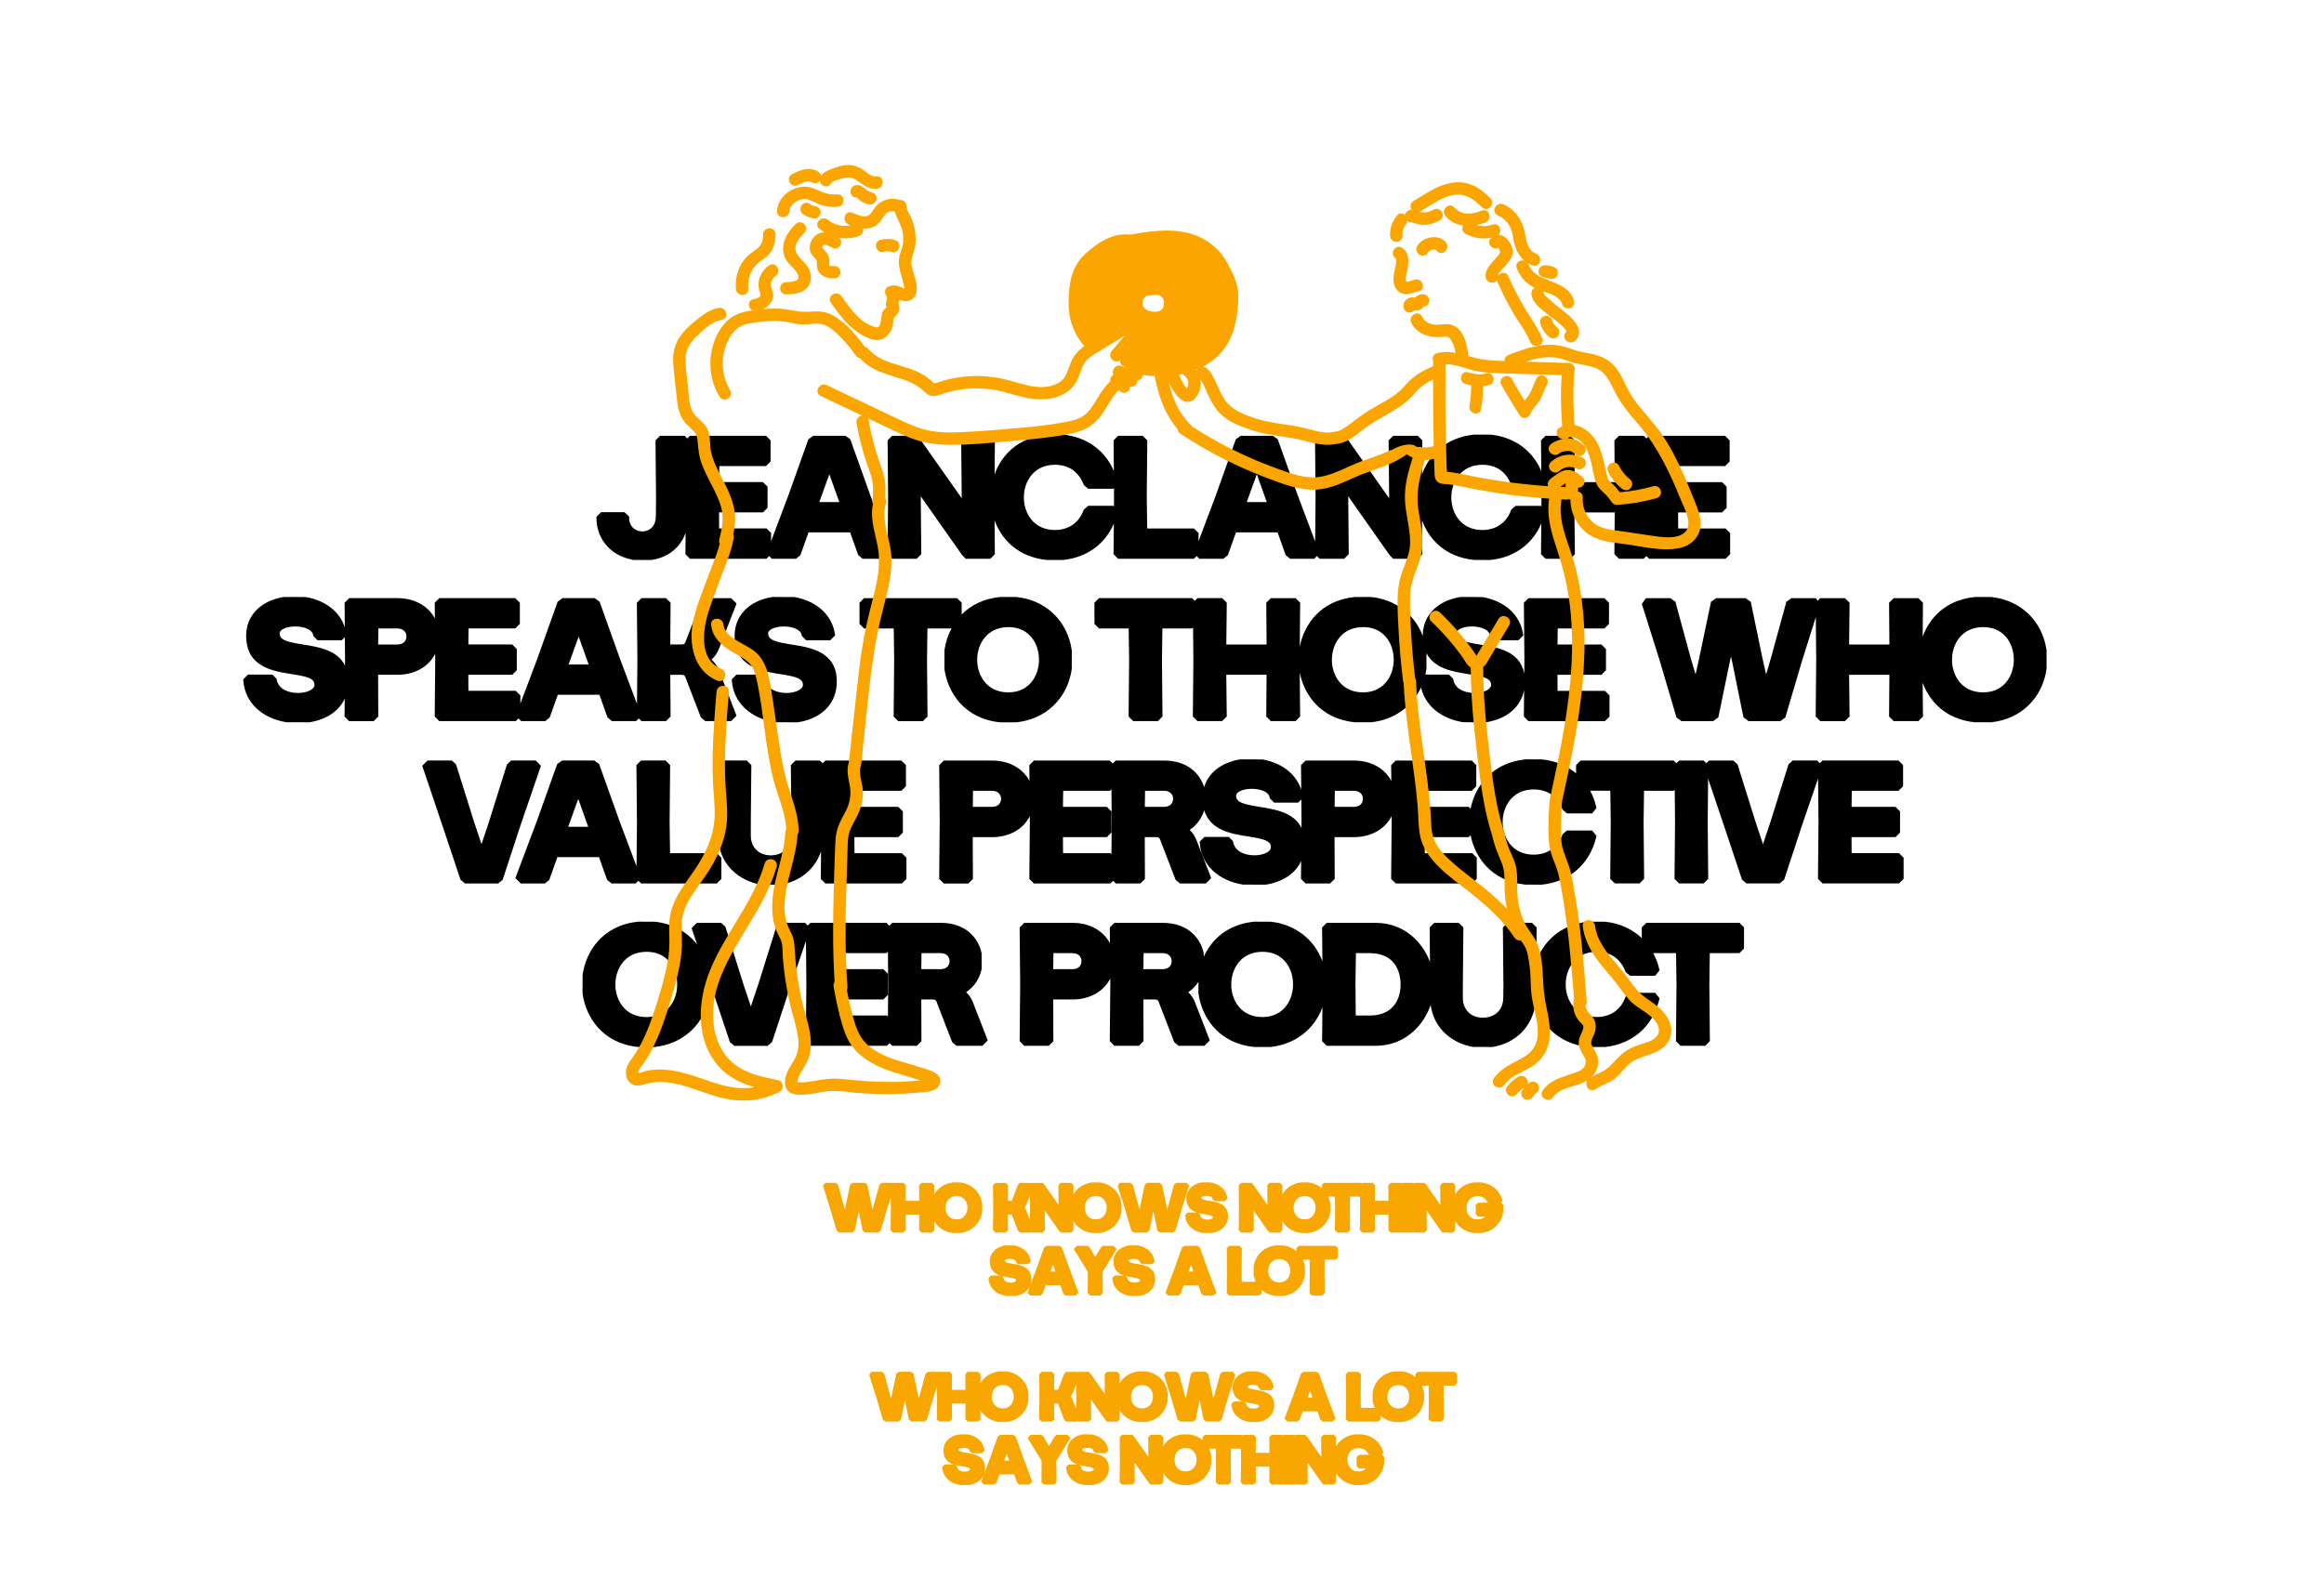 <?xml version="1.0" encoding="UTF-8"?><svg id="uuid-a92c5121-9c61-4711-9128-be2372736e4c" xmlns="http://www.w3.org/2000/svg" viewBox="0 0 1367.5 936.68"><defs><style>.uuid-8ff41171-283a-4246-9ac6-4550e5ee21cc{fill:#000;}.uuid-8ff41171-283a-4246-9ac6-4550e5ee21cc,.uuid-aab48ecc-14e0-495e-b005-e10aec9f3462,.uuid-b1424258-c32e-4133-a8ad-ec608e0df180{stroke-width:0px;}.uuid-aab48ecc-14e0-495e-b005-e10aec9f3462{fill:#fba600;}.uuid-b1424258-c32e-4133-a8ad-ec608e0df180{fill:#f8a600;}</style></defs><path class="uuid-b1424258-c32e-4133-a8ad-ec608e0df180" d="M517.26,725.11c.05-.04.1-.07.15-.1.13-.08.25-.17.39-.28l.42-.33,3.85-13.04,2.06-6.53.06,6.04-.12,13.23,1.39,1.39h6.13l1.4-1.39-.1-9.19h8.02l-.07,9.19,1.39,1.39h6.13l1.39-1.39-.05-5.34c2.3,3.89,6.3,6.48,11.21,7h3.82s.09,0,.09,0c6.99-.73,12.15-5.7,13.14-12.66l.02-4.22-.02-.24c-.99-6.96-6.14-11.92-13.14-12.66h-3.73s-.18,0-.18,0c-4.91.51-8.91,3.1-11.21,7l.05-5.34-1.39-1.4h-6.13l-1.39,1.39.07,9.19h-8.02l.1-9.19-1.39-1.4h-6.13l-.28.28-.21-.28h-6.09l-.47.37c-.13.1-.23.18-.36.26l-.59.35-3.61,13.14-.46,1.56-3.06-14.66-.64-.39c-.13-.08-.23-.16-.35-.26l-.47-.38h-7.19l-.47.38c-.13.1-.23.18-.35.26l-.64.38-2.78,13.22-.32,1.44-4.04-14.69-.59-.35c-.13-.08-.23-.16-.35-.26l-.47-.38h-6.09l-.51.68c-.08.11-.14.19-.2.28l-.6.82,4.19,13.32,3.86,13.07.42.33c.14.11.26.2.39.28.05.03.1.06.15.11l.47.37h7.69l.47-.38c.05-.04.1-.07.15-.11.12-.08.25-.17.39-.28l.48-.39,2.35-11.4,2.31,11.39.48.39c.14.11.26.2.39.28.05.03.1.06.15.1l.47.38h7.69l.47-.38ZM556.36,710.9c0-3.42,2-6.88,6.49-6.89h.03c3.06,0,4.64,1.61,5.42,2.96,1.32,2.28,1.33,5.47,0,7.76-.79,1.37-2.38,3-5.47,3-4.47,0-6.48-3.43-6.49-6.84Z"/><path class="uuid-b1424258-c32e-4133-a8ad-ec608e0df180" d="M585.67,725.48h6.09l1.39-1.39-.07-9.19h1.99c.17,0,.25.02.25.02,0,.01.04.06.08.16l3.6,9.34,1.28,1.07h6.35l.38-.38.38.38h6.09l1.39-1.39-.11-11.59,8.35,11.87,1.08,1.11h6.09l1.39-1.39-.05-5.34c2.3,3.89,6.3,6.48,11.21,7h3.82s.09,0,.09,0c6.99-.73,12.15-5.7,13.14-12.66l.02-4.22-.02-.24c-.99-6.96-6.14-11.92-13.14-12.66h-3.73s-.18,0-.18,0c-4.91.51-8.91,3.1-11.21,7l.05-5.34-1.39-1.4h-6.09l-1.39,1.4.11,11.59-8.35-11.87-1.08-1.11h-6.09l-.37.37-.37-.37h-6.35l-1.28,1.07-3.59,9.31c-.05.12-.08.17-.08.17-.02,0-.09.03-.26.03h-1.99l.07-9.19-1.39-1.39h-6.09l-1.39,1.4.12,13.24-.12,13.23,1.39,1.39ZM606.1,710.86l-.07,7.1-1.91-4.94c-.36-.86-.83-1.59-1.39-2.18.56-.61,1.04-1.36,1.41-2.25l1.89-4.86.07,7.13ZM638.29,710.9c0-3.42,2-6.88,6.49-6.89h.03c3.06,0,4.64,1.61,5.42,2.96,1.32,2.28,1.33,5.47,0,7.76-.79,1.37-2.38,3-5.47,3-4.47,0-6.48-3.43-6.49-6.84Z"/><path class="uuid-b1424258-c32e-4133-a8ad-ec608e0df180" d="M665.73,724.39l.42.34c.14.11.26.2.39.28.05.03.1.06.15.11l.47.37h7.69l.47-.38c.05-.04.1-.07.15-.11.12-.08.25-.17.39-.28l.48-.39,2.35-11.4,2.31,11.39.48.39c.14.11.26.2.39.28.05.03.1.06.15.1l.47.38h7.69l.47-.37c.05-.04.1-.07.15-.11.12-.08.25-.17.39-.28l.42-.34,3.85-13.04,4.2-13.35-.6-.82c-.06-.08-.11-.17-.19-.28l-.51-.68h-6.09l-.47.38c-.13.1-.23.18-.35.26l-.58.35-3.61,13.14-.46,1.56-3.06-14.66-.64-.39c-.13-.08-.23-.16-.35-.26l-.47-.38h-7.19l-.47.38c-.13.1-.23.18-.35.26l-.64.38-2.78,13.22-.32,1.44-4.04-14.69-.59-.35c-.13-.08-.23-.16-.35-.26l-.47-.38h-6.09l-.51.68c-.08.11-.14.19-.2.28l-.6.82,4.19,13.32,3.86,13.07Z"/><path class="uuid-b1424258-c32e-4133-a8ad-ec608e0df180" d="M704.14,713.68h-5.3l-1.45,1.45.07.79c.45,5.08,4.4,8.83,10.31,9.8l5.36.02.14-.02c5.74-.94,9.31-4.72,9.31-9.87,0-7.33-6.51-8.36-10.81-9.03-3.59-.56-4.87-.95-4.87-1.97,0-.25.76-.79,2.21-.95,2.03-.23,4.05.43,4.26,1.36l.11.48,1.28,1.28h5.97l1.52-1.52-.16-.88c-.82-4.48-4.44-7.71-9.69-8.63l-5.05-.03-.28.02c-5.46.92-9,4.61-9,9.41,0,5.05,2.87,7.21,6.07,8.29ZM711.18,717.85c-1.75.17-4.51-.32-4.94-2.42l-.1-.5-.93-.93c1.3.35,2.61.55,3.76.73,3.47.54,4.71.91,4.71,1.89,0,.46-1.02,1.07-2.49,1.22Z"/><path class="uuid-b1424258-c32e-4133-a8ad-ec608e0df180" d="M883.26,707.93h-.15l1-1.42-.29-.82c-1.91-5.54-6.45-9.08-12.44-9.72h-3.73s-.18,0-.18,0c-4.91.51-8.91,3.1-11.21,7l.05-5.34-1.39-1.4h-6.09l-1.39,1.39.11,11.59-8.35-11.87-1.08-1.11h-6.09l-.37.37-.37-.37h-6.09l-.38.38-.37-.38h-6.13l-1.39,1.39.07,9.19h-8.02l.1-9.18-1.39-1.4h-6.13l-.38.38-.37-.38h-21.73l-1.39,1.39v1.66c-2.18-1.81-4.93-2.98-8.04-3.31h-3.73s-.18,0-.18,0c-4.91.51-8.91,3.1-11.21,7l.05-5.34-1.39-1.4h-6.09l-1.39,1.39.11,11.59-8.35-11.87-1.08-1.11h-6.09l-1.39,1.39.12,13.24-.12,13.23,1.4,1.39h6.08l1.4-1.39-.11-11.59,8.35,11.87,1.08,1.11h6.09l1.39-1.39-.05-5.34c2.3,3.89,6.3,6.48,11.21,7h3.82s.09,0,.09,0c6.99-.73,12.15-5.7,13.14-12.66l.02-4.22-.02-.24c-.22-1.54-.65-2.98-1.26-4.31h3.99l.09,6.54-.12,13.23,1.39,1.39h6.13l1.4-1.39-.12-13.19.09-6.58h5.86l.06,6.54-.12,13.23,1.4,1.39h6.13l1.39-1.39-.1-9.19h8.02l-.07,9.19,1.39,1.39h6.13l.38-.38.38.38h6.08l.38-.37.38.37h6.08l1.4-1.39-.11-11.59,8.35,11.87,1.08,1.11h6.09l1.39-1.39-.05-5.34c2.3,3.89,6.3,6.48,11.21,7h3.82s.08,0,.08,0c7.04-.71,12.07-5.55,13.14-12.65l.02-3.9-1.27-1.27ZM869.72,707.93l-1.39,1.39v5.32l1.39,1.39h4.19c-.93.93-2.36,1.72-4.48,1.72-4.47,0-6.48-3.43-6.49-6.84,0-3.42,2-6.88,6.49-6.89,3.12,0,4.74,1.68,5.55,3.08l.15.27.69.57h-6.09ZM773.15,714.73c-.79,1.37-2.38,3-5.47,3-4.47,0-6.48-3.43-6.49-6.84,0-3.42,2-6.88,6.49-6.89h.03c3.06,0,4.64,1.61,5.42,2.96,1.32,2.28,1.33,5.47,0,7.76Z"/><path class="uuid-b1424258-c32e-4133-a8ad-ec608e0df180" d="M581.69,752.22l.07.79c.45,5.08,4.4,8.83,10.31,9.8l5.36.02.14-.02c4.26-.7,7.31-2.96,8.61-6.18l-1.6,4.26,1.67,1.67h5.96l1.3-1.08,1.76-4.94h8.67l1.76,4.94,1.3,1.08h5.96l1.67-1.67-5.09-13.52-4.66-13.05-1.42-1.02h-7.7l-1.42,1.02-4.65,13.03-3.38,8.98c.38-1.04.59-2.18.59-3.4,0-7.33-6.51-8.36-10.81-9.03-3.59-.56-4.87-.95-4.87-1.97,0-.25.76-.79,2.21-.95,2.02-.23,4.05.43,4.26,1.36l.11.48,1.28,1.28h5.97l1.52-1.52-.16-.88c-.82-4.48-4.44-7.71-9.69-8.63l-5.05-.03-.28.02c-5.46.92-9,4.61-9,9.41,0,5.05,2.87,7.21,6.07,8.29h-5.3l-1.45,1.45ZM618.14,748.45l1.46-4.05,1.45,4.05h-2.9ZM595.48,754.93c-1.76.18-4.51-.32-4.94-2.41l-.1-.5-.93-.93c1.3.35,2.61.55,3.76.73,3.47.54,4.71.91,4.71,1.89,0,.46-1.02,1.07-2.49,1.22Z"/><polygon class="uuid-b1424258-c32e-4133-a8ad-ec608e0df180" points="655.24 733.31 648.85 733.31 647.74 734.32 644.48 739.9 641.19 734.31 640.09 733.31 633.7 733.31 631.86 735.15 640.11 748.59 640.03 761.17 641.42 762.56 647.51 762.56 648.9 761.17 648.79 748.59 657.08 735.15 655.24 733.31"/><path class="uuid-b1424258-c32e-4133-a8ad-ec608e0df180" d="M654.53,752.22l.07.79c.45,5.08,4.4,8.83,10.31,9.8l5.36.02.14-.02c5.74-.94,9.31-4.73,9.31-9.87,0-7.33-6.51-8.36-10.81-9.03-3.59-.56-4.87-.95-4.87-1.97,0-.25.76-.79,2.21-.95,2.02-.23,4.05.43,4.26,1.36l.11.48,1.28,1.28h5.97l1.52-1.52-.16-.88c-.82-4.48-4.44-7.71-9.69-8.63l-5.05-.03-.28.02c-5.46.92-9,4.61-9,9.41,0,5.05,2.87,7.21,6.07,8.29h-5.3l-1.45,1.45ZM668.33,754.93c-1.76.18-4.51-.32-4.94-2.41l-.1-.5-.93-.93c1.3.35,2.61.55,3.76.73,3.47.54,4.71.91,4.71,1.89,0,.46-1.02,1.07-2.49,1.22Z"/><path class="uuid-b1424258-c32e-4133-a8ad-ec608e0df180" d="M693.39,762.56l1.3-1.08,1.76-4.94h8.67l1.76,4.94,1.3,1.08h5.96l1.67-1.66-5.09-13.52-4.66-13.05-1.42-1.02h-7.7l-1.42,1.02-4.65,13.03-5.1,13.55,1.67,1.66h5.96ZM699.33,748.45l1.46-4.05,1.45,4.05h-2.91Z"/><path class="uuid-b1424258-c32e-4133-a8ad-ec608e0df180" d="M729.32,733.31h-6.09l-1.39,1.39.12,13.24-.12,13.23,1.4,1.39h17.79l1.39-1.39v-1.94c2.24,1.97,5.11,3.24,8.39,3.59h3.82s.09,0,.09,0c6.99-.73,12.15-5.7,13.14-12.66l.02-4.22-.02-.24c-.22-1.54-.65-2.98-1.26-4.31h3.99l.09,6.54-.12,13.23,1.39,1.39h6.13l1.4-1.39-.12-13.19.09-6.58h6.44l1.39-1.39v-5.31l-1.39-1.39h-21.73l-1.39,1.39v1.66c-2.18-1.81-4.93-2.98-8.04-3.31h-3.73s-.18,0-.18,0c-7.02.73-12.19,5.7-13.18,12.66l-.02,4.22.02.24c.22,1.54.65,2.98,1.26,4.31h-8.2l-.09-6.5.12-13.27-1.39-1.39ZM746.26,747.98c0-3.42,2-6.88,6.49-6.89h.03c3.06,0,4.64,1.61,5.42,2.96,1.32,2.28,1.33,5.47,0,7.76-.79,1.37-2.38,3-5.47,3-4.47,0-6.48-3.43-6.49-6.84Z"/><path class="uuid-b1424258-c32e-4133-a8ad-ec608e0df180" d="M560.18,835.33l-.1-9.19h8.02l-.07,9.19,1.39,1.39h6.13l1.39-1.39-.05-5.34c2.3,3.89,6.3,6.48,11.21,7h3.82s.09,0,.09,0c6.99-.73,12.15-5.7,13.14-12.66l.02-4.22-.02-.24c-.99-6.96-6.14-11.92-13.14-12.66h-3.73s-.18,0-.18,0c-4.91.51-8.91,3.1-11.21,7l.05-5.34-1.39-1.4h-6.13l-1.39,1.39.07,9.19h-8.02l.1-9.19-1.39-1.4h-6.13l-.28.28-.21-.28h-6.09l-.47.37c-.13.1-.23.18-.36.26l-.59.35-3.61,13.14-.46,1.56-3.06-14.66-.64-.39c-.13-.08-.23-.16-.35-.26l-.47-.38h-7.19l-.47.38c-.13.1-.23.18-.35.26l-.64.38-2.78,13.22-.32,1.44-4.04-14.69-.59-.35c-.13-.08-.23-.16-.35-.26l-.47-.38h-6.09l-.51.68c-.08.11-.14.19-.2.28l-.6.82,4.19,13.32,3.86,13.07.42.34c.14.11.26.2.39.28.05.03.1.06.15.11l.47.37h7.69l.47-.38c.05-.04.1-.07.15-.11.12-.08.25-.17.39-.28l.48-.39,2.35-11.4,2.31,11.39.48.39c.14.11.26.2.39.28.05.03.1.06.15.1l.47.38h7.69l.47-.38c.05-.04.1-.07.15-.1.13-.08.25-.17.39-.28l.42-.33,3.85-13.04,2.06-6.53.06,6.04-.12,13.23,1.39,1.39h6.13l1.4-1.39ZM583.57,822.14c0-3.42,2-6.88,6.49-6.89h.03c3.06,0,4.64,1.61,5.42,2.96,1.32,2.28,1.33,5.47,0,7.76-.79,1.37-2.38,3-5.47,3-4.47,0-6.48-3.43-6.49-6.84Z"/><path class="uuid-b1424258-c32e-4133-a8ad-ec608e0df180" d="M658.82,829.99c2.3,3.89,6.3,6.48,11.21,7h3.82s.09,0,.09,0c6.99-.73,12.15-5.7,13.14-12.66l.02-4.22-.02-.24c-.99-6.96-6.14-11.92-13.14-12.66h-3.73s-.18,0-.18,0c-4.91.51-8.91,3.1-11.21,7l.05-5.34-1.39-1.4h-6.09l-1.39,1.4.11,11.59-8.35-11.87-1.08-1.11h-6.09l-.37.37-.37-.37h-6.35l-1.28,1.07-3.59,9.31c-.05.12-.08.17-.08.17-.02,0-.09.03-.26.03h-1.99l.07-9.19-1.39-1.39h-6.09l-1.39,1.4.12,13.24-.12,13.23,1.39,1.39h6.09l1.39-1.39-.07-9.19h1.99c.17,0,.25.01.25.02,0,.01.04.06.08.16l3.6,9.34,1.28,1.07h6.35l.38-.38.38.38h6.09l1.39-1.39-.11-11.59,8.35,11.87,1.08,1.11h6.09l1.39-1.39-.05-5.34ZM665.5,822.14c0-3.42,2-6.88,6.49-6.89h.03c3.06,0,4.64,1.61,5.42,2.96,1.32,2.28,1.33,5.47,0,7.76-.79,1.37-2.38,3-5.47,3-4.47,0-6.48-3.43-6.49-6.84ZM631.34,824.27c-.36-.86-.83-1.59-1.39-2.18.56-.61,1.04-1.36,1.41-2.25l1.89-4.86.07,7.13-.07,7.1-1.91-4.94Z"/><path class="uuid-b1424258-c32e-4133-a8ad-ec608e0df180" d="M685.5,808.42l-.61.82,4.19,13.32,3.86,13.07.42.33c.14.11.27.2.39.28.05.03.1.06.15.1l.47.38h7.69l.47-.37c.05-.04.1-.07.15-.11.12-.08.25-.17.39-.28l.48-.39,2.35-11.4,2.31,11.39.49.39c.14.11.26.2.39.28.05.03.1.06.15.11l.47.37h7.68l.47-.37c.05-.04.1-.07.15-.11.12-.08.25-.17.39-.28l.42-.34,3.85-13.04,4.2-13.34-.6-.82c-.06-.08-.11-.17-.2-.28l-.51-.68h-6.08l-.47.37c-.13.1-.23.18-.36.26l-.59.35-3.61,13.14-.46,1.56-3.06-14.66-.64-.39c-.13-.08-.23-.16-.36-.26l-.47-.37h-7.18l-.47.37c-.13.1-.23.18-.36.26l-.64.38-2.77,13.22-.32,1.44-4.04-14.7-.59-.35c-.13-.08-.23-.16-.36-.26l-.47-.37h-6.09l-.51.69c-.08.11-.13.19-.19.27Z"/><path class="uuid-b1424258-c32e-4133-a8ad-ec608e0df180" d="M724.6,826.38l.07.79c.45,5.08,4.4,8.83,10.31,9.8l5.36.02.14-.02c5.74-.94,9.31-4.72,9.31-9.87,0-7.33-6.51-8.36-10.81-9.03-3.59-.56-4.87-.95-4.87-1.97,0-.25.76-.79,2.21-.95,2.03-.23,4.05.43,4.26,1.36l.11.48,1.28,1.28h5.97l1.52-1.52-.16-.88c-.82-4.48-4.44-7.71-9.69-8.63l-5.05-.03-.28.02c-5.46.92-9,4.61-9,9.41,0,5.05,2.87,7.21,6.07,8.29h-5.3l-1.45,1.45ZM738.39,829.09c-1.75.17-4.51-.32-4.94-2.42l-.1-.5-.93-.93c1.3.35,2.61.55,3.76.73,3.47.54,4.71.91,4.71,1.89,0,.46-1.02,1.07-2.49,1.22Z"/><path class="uuid-b1424258-c32e-4133-a8ad-ec608e0df180" d="M776.12,808.49l-1.42-1.02h-7.7l-1.42,1.02-4.65,13.03-5.1,13.55,1.67,1.66h5.96l1.3-1.08,1.76-4.94h8.67l1.76,4.94,1.3,1.08h5.96l1.67-1.66-5.09-13.52-4.66-13.05ZM769.4,822.61l1.46-4.05,1.45,4.05h-2.91Z"/><path class="uuid-b1424258-c32e-4133-a8ad-ec608e0df180" d="M834.2,807.47l-1.39,1.39v1.66c-2.18-1.81-4.93-2.98-8.04-3.31h-3.73s-.18,0-.18,0c-7.02.73-12.19,5.7-13.18,12.66l-.02,4.22.02.24c.22,1.54.65,2.98,1.26,4.31h-8.2l-.09-6.5.12-13.27-1.39-1.39h-6.09l-1.39,1.39.12,13.24-.12,13.23,1.4,1.39h17.79l1.39-1.39v-1.94c2.24,1.97,5.11,3.24,8.39,3.59h3.82s.09,0,.09,0c6.99-.73,12.15-5.7,13.14-12.66l.02-4.22-.02-.24c-.22-1.54-.65-2.98-1.26-4.31h3.99l.09,6.54-.12,13.23,1.39,1.39h6.13l1.4-1.39-.12-13.19.09-6.58h6.44l1.39-1.39v-5.31l-1.39-1.39h-21.73ZM828.29,825.98c-.79,1.37-2.38,3-5.47,3-4.47,0-6.48-3.43-6.49-6.84,0-3.42,2-6.88,6.49-6.89h.03c3.06,0,4.64,1.61,5.42,2.96,1.32,2.28,1.33,5.47,0,7.76Z"/><path class="uuid-b1424258-c32e-4133-a8ad-ec608e0df180" d="M597.65,845.57l-1.42-1.02h-7.7l-1.42,1.02-4.65,13.03-3.38,8.98c.38-1.04.59-2.18.59-3.4,0-7.33-6.51-8.36-10.81-9.03-3.59-.56-4.87-.95-4.87-1.97,0-.25.76-.79,2.21-.95,2.02-.23,4.05.43,4.26,1.36l.11.48,1.28,1.28h5.97l1.52-1.52-.16-.88c-.82-4.48-4.44-7.71-9.69-8.63l-5.05-.03-.28.02c-5.46.92-9,4.61-9,9.41,0,5.05,2.87,7.21,6.07,8.29h-5.3l-1.45,1.45.07.79c.45,5.08,4.4,8.83,10.31,9.8l5.36.02.14-.02c4.26-.7,7.31-2.96,8.61-6.18l-1.6,4.26,1.67,1.67h5.96l1.3-1.08,1.76-4.94h8.67l1.76,4.94,1.3,1.08h5.96l1.67-1.67-5.09-13.52-4.66-13.05ZM568.27,866.17c-1.75.18-4.51-.32-4.94-2.41l-.1-.5-.93-.93c1.3.35,2.61.55,3.76.73,3.47.54,4.71.91,4.71,1.89,0,.46-1.02,1.07-2.49,1.22ZM590.93,859.69l1.46-4.05,1.45,4.05h-2.9Z"/><polygon class="uuid-b1424258-c32e-4133-a8ad-ec608e0df180" points="629.87 846.39 628.02 844.55 621.63 844.55 620.53 845.56 617.27 851.14 613.98 845.56 612.88 844.55 606.49 844.55 604.65 846.39 612.9 859.83 612.82 872.41 614.21 873.81 620.3 873.81 621.69 872.41 621.58 859.83 629.87 846.39"/><path class="uuid-b1424258-c32e-4133-a8ad-ec608e0df180" d="M641.7,855.14c-3.59-.56-4.87-.95-4.87-1.97,0-.25.76-.79,2.21-.95,2.02-.23,4.05.43,4.26,1.36l.11.48,1.28,1.28h5.97l1.52-1.52-.16-.88c-.82-4.48-4.44-7.71-9.69-8.63l-5.05-.03-.28.02c-5.46.92-9,4.61-9,9.41,0,5.05,2.87,7.21,6.07,8.29h-5.3l-1.45,1.45.07.79c.45,5.08,4.4,8.83,10.31,9.8l5.36.02.14-.02c5.74-.94,9.31-4.73,9.31-9.87,0-7.33-6.51-8.36-10.81-9.03ZM641.11,866.17c-1.75.18-4.51-.32-4.94-2.41l-.1-.5-.93-.93c1.3.35,2.61.55,3.76.73,3.47.54,4.71.91,4.71,1.89,0,.46-1.02,1.07-2.49,1.22Z"/><path class="uuid-b1424258-c32e-4133-a8ad-ec608e0df180" d="M813.04,856.25l1-1.42-.29-.82c-1.91-5.54-6.45-9.08-12.44-9.72h-3.73s-.18,0-.18,0c-4.91.51-8.91,3.1-11.21,7l.05-5.34-1.39-1.4h-6.09l-1.39,1.39.11,11.59-8.35-11.87-1.08-1.11h-6.09l-.37.37-.37-.37h-6.09l-.38.38-.37-.38h-6.13l-1.39,1.39.07,9.19h-8.02l.1-9.18-1.39-1.4h-6.13l-.38.38-.37-.38h-21.73l-1.39,1.39v1.66c-2.18-1.81-4.93-2.98-8.04-3.31h-3.73s-.18,0-.18,0c-4.91.51-8.91,3.11-11.21,7l.05-5.34-1.39-1.4h-6.09l-1.39,1.4.11,11.59-8.35-11.87-1.08-1.11h-6.09l-1.39,1.4.12,13.24-.12,13.23,1.39,1.39h6.09l1.39-1.39-.11-11.59,8.35,11.87,1.08,1.11h6.09l1.4-1.39-.05-5.34c2.3,3.89,6.3,6.48,11.21,7h3.82s.09,0,.09,0c6.99-.73,12.15-5.7,13.14-12.66l.02-4.22-.02-.24c-.22-1.54-.65-2.98-1.26-4.31h3.99l.09,6.54-.12,13.23,1.39,1.39h6.13l1.4-1.39-.12-13.19.09-6.58h5.86l.06,6.54-.12,13.23,1.4,1.39h6.13l1.39-1.39-.1-9.19h8.02l-.07,9.19,1.39,1.39h6.13l.38-.38.38.38h6.08l.38-.37.38.37h6.08l1.4-1.39-.11-11.59,8.35,11.87,1.08,1.11h6.09l1.39-1.39-.05-5.34c2.3,3.89,6.3,6.48,11.21,7h3.82s.08,0,.08,0c7.04-.71,12.07-5.55,13.14-12.65l.02-3.9-1.27-1.27h-.15ZM799.65,856.25l-1.39,1.39v5.32l1.39,1.39h4.19c-.93.93-2.36,1.72-4.48,1.72-4.47,0-6.48-3.43-6.49-6.84,0-3.42,2-6.88,6.49-6.89,3.12,0,4.74,1.68,5.55,3.08l.15.27.69.57h-6.09ZM703.08,863.06c-.79,1.37-2.38,3-5.47,3-4.47,0-6.48-3.43-6.49-6.84,0-3.42,2-6.88,6.49-6.89h.03c3.06,0,4.64,1.61,5.42,2.96,1.32,2.28,1.33,5.47,0,7.76Z"/><path class="uuid-8ff41171-283a-4246-9ac6-4550e5ee21cc" d="M372.31,329.55l.28.05h10.76l.23-.04c9.83-1.56,16.76-7.3,19.85-15.94l-.12,12.57,2.7,2.7h45l1.59-1.59,1.59,1.59h14.19l2.61-2.17,4.76-13.35h24.48l4.76,13.35,2.61,2.17h14.19l1.59-1.59,1.59,1.59h14.44l2.7-2.7-.31-33.41v-.66s24.29,34.55,24.29,34.55l2.17,2.23h14.44l2.7-2.7-.18-19.95c4.06,11.15,13.59,21.55,30.62,23.33l9.61.02.15-.02c13.87-1.43,24.64-9.3,29.81-21.44l-.17,18.05,2.7,2.7h44.6l1.59-1.59,1.59,1.59h14.19l2.61-2.17,4.76-13.35h24.48l4.76,13.35,2.61,2.17h14.19l1.59-1.59,1.59,1.59h14.44l2.7-2.7-.31-33.41v-.66s24.3,34.55,24.3,34.55l2.16,2.23h14.44l2.7-2.7-.19-19.95c4.06,11.15,13.59,21.55,30.62,23.33l9.61.02.15-.02c13.87-1.43,24.65-9.3,29.81-21.44l-.17,18.05,2.7,2.7h14.54l2.71-2.71-.28-24.57h23.71l-.19,24.57,2.7,2.7h14.54l1.59-1.59,1.59,1.59h45l2.69-2.69v-12.45l-2.69-2.69h-27.88l-.06-9.44h25.86l2.69-2.69v-12.45l-2.69-2.69h-25.84l.12-9.44h27.5l2.69-2.69v-12.45l-2.69-2.69h-44.7l-1.59,1.59-1.59-1.59h-14.54l-2.7,2.7.19,24.57h-23.71l.28-24.57-2.71-2.71h-14.54l-2.7,2.7.17,18.05c-5.16-12.14-15.94-20.01-29.81-21.44l-9.45-.02-.3.02c-17.03,1.78-26.55,12.18-30.62,23.33l.18-19.95-2.7-2.7h-14.44l-2.7,2.7.31,33.51v.56s-24.3-34.55-24.3-34.55l-2.16-2.23h-14.44l-2.7,2.7.31,33.51-.24,26.04-10.16-26.98-11.85-33.2-2.89-2.06h-18.88l-2.89,2.06-11.83,33.16-10.12,26.87v-4.85l-2.69-2.69h-27.51l-.26-18.28.31-33.56-2.7-2.7h-14.44l-2.7,2.7.17,18.05c-5.16-12.14-15.94-20.01-29.81-21.44l-9.45-.02-.3.02c-17.02,1.78-26.55,12.17-30.62,23.33l.18-19.94-2.7-2.7h-14.44l-2.7,2.7.31,33.51v.56s-24.3-34.55-24.3-34.55l-2.17-2.23h-14.44l-2.7,2.7.31,33.51-.24,26.03-10.16-26.98-11.85-33.2-2.89-2.06h-18.88l-2.89,2.06-11.83,33.16-10.12,26.87v-4.86l-2.69-2.69h-27.88l-.06-9.44h25.85l2.69-2.69v-12.45l-2.69-2.69h-25.83l.12-9.44h27.5l2.69-2.69v-12.45l-2.69-2.69h-44.7l-1.59,1.59-1.59-1.59h-14.44l-2.7,2.7.31,33.51-.1,11.06c-.04,6.6-4.24,8.99-7.83,9.03-3.71.05-7.72-2.32-7.88-7.6l-.04-1.24-2.74-2.47h-13.76l-2.7,2.7v1.21c.08,9.21,5.72,21.06,21.36,24.12ZM907,287.28l.05,5.46-.05,5.42-.34-.42h-14.78l-2.58,2.15-.27.71c-2.73,7.22-8.86,11.37-16.8,11.37-12.5,0-18.21-9.91-18.23-19.12-.02-9.25,5.68-19.23,18.23-19.28,10.77,0,15.16,7.08,16.81,11.3l.27.69,2.57,2.14h14.78l.34-.42ZM733.62,295.54l5.92-16.4,5.86,16.4h-11.77ZM655.48,287.27l.05,5.46-.05,5.42-.34-.42h-14.78l-2.59,2.15-.27.71c-2.73,7.22-8.86,11.37-16.8,11.37-12.5,0-18.21-9.91-18.23-19.12-.02-9.25,5.68-19.23,18.23-19.28,10.77,0,15.16,7.08,16.81,11.3l.27.69,2.57,2.14h14.78l.34-.42ZM482.09,295.54l5.92-16.4,5.86,16.4h-11.77Z"/><path class="uuid-8ff41171-283a-4246-9ac6-4550e5ee21cc" d="M256.07,384.83l.03,3.46-.31,33.46,2.7,2.7h45l1.59-1.59,1.59,1.59h14.19l2.61-2.17,4.76-13.35h24.48l4.76,13.35,2.61,2.17h14.19l1.59-1.59,1.59,1.59h14.44l2.7-2.7-.19-24.57h6.64c1.46,0,1.87.43,2.27,1.43l9.13,23.69,2.58,2.15h15.19l3.18-3.18-10.37-26.83c-1.09-2.57-2.59-4.68-4.35-6.22,1.8-1.56,3.3-3.7,4.39-6.33l10.34-26.64-3.18-3.18h-15.19l-2.58,2.15-9.12,23.66c-.41,1.03-.82,1.46-2.29,1.46h-6.64l.19-24.57-2.7-2.7h-14.44l-2.7,2.7.31,33.51-.24,26.03-10.16-26.98-11.85-33.2-2.89-2.06h-18.88l-2.89,2.06-11.83,33.16-10.12,26.87v-4.86l-2.69-2.69h-27.88l-.06-9.44h25.85l2.69-2.69v-12.45l-2.69-2.69h-25.83l.12-9.44h27.5l2.69-2.69v-12.45l-2.69-2.69h-44.7l-2.7,2.7.09,9.26c-3.95-7.42-12.03-11.96-21.96-11.96h-28.47l-2.7,2.7.13,14.45c-3.03-9.21-11.35-15.76-22.9-17.8l-12.75-.04-.48.04c-13.52,2.27-21.92,11-21.92,22.76,0,18.39,15.5,20.82,26.81,22.6,9.32,1.46,13.4,2.5,13.4,6.37,0,2.53-3.91,4.25-7.78,4.65-5.05.51-13.04-1.04-14.36-7.42l-.18-.85-2.46-2.46h-14.34l-2.8,2.8.12,1.35c1.1,12.37,10.8,21.53,25.31,23.9l13.44.04.23-.04c10.08-1.65,17.26-6.64,20.61-13.9l-.1,10.54,2.7,2.7h14.44l2.7-2.7-.09-24.58h11.42c10.1,0,18.28-4.71,22.15-12.35ZM334.58,391.1l5.92-16.4,5.86,16.4h-11.77ZM178.37,379.37c-9.39-1.48-13.82-2.61-13.82-6.57,0-2.18,3.65-3.58,7.04-3.95,5.45-.6,11.82,1.13,12.62,4.68l.18.82,2.54,2.54h14.14l1.85-1.85.12,13.26-.03,3.47c-4.48-9.22-15.84-11.01-24.65-12.39ZM239.15,374.63c0,2.15-1.38,4.68-5.24,4.72h-11.4l.12-9.44h11.26c3.88.04,5.25,2.57,5.25,4.72Z"/><path class="uuid-8ff41171-283a-4246-9ac6-4550e5ee21cc" d="M464.71,407.8c-5.05.51-13.04-1.04-14.36-7.42l-.18-.85-2.46-2.46h-14.34l-2.8,2.8.12,1.35c1.1,12.37,10.8,21.53,25.31,23.9l13.44.04.23-.04c14.23-2.33,22.73-11.29,22.73-23.96,0-17.61-15.37-20.03-26.59-21.79-9.39-1.48-13.82-2.61-13.82-6.57,0-2.18,3.65-3.58,7.04-3.95,5.45-.6,11.82,1.13,12.62,4.68l.18.82,2.54,2.54h14.14l2.92-2.92-.27-1.5c-2-10.91-10.88-18.77-23.75-21.04l-12.75-.04-.48.04c-13.52,2.27-21.92,11-21.92,22.76,0,18.39,15.5,20.82,26.81,22.6,9.32,1.46,13.4,2.5,13.4,6.37,0,2.53-3.91,4.25-7.78,4.65Z"/><path class="uuid-8ff41171-283a-4246-9ac6-4550e5ee21cc" d="M555.7,393.4l.03.41c1.94,13.71,11.54,29.14,32.63,31.34l9.61.02.15-.02c17.32-1.82,30.08-14.12,32.53-31.34l.03-10.66-.03-.41c-2.44-17.22-15.21-29.52-32.53-31.34l-9.46-.02-.3.02c-9.89,1.03-17.25,4.97-22.48,10.28v-6.91l-2.69-2.69h-54.75l-2.69,2.69v12.46l2.69,2.69h17.45l.26,18.38-.31,33.46,2.7,2.7h14.54l2.7-2.7-.31-33.4.26-18.44h14.14c-2.19,4.14-3.54,8.56-4.14,12.82l-.03,10.66ZM575,388.4c-.02-9.25,5.68-19.23,18.24-19.28h.09c8.6,0,13.06,4.56,15.28,8.39,3.67,6.32,3.68,15.16.02,21.51-2.23,3.88-6.72,8.5-15.4,8.5-12.5,0-18.21-9.91-18.23-19.12Z"/><path class="uuid-8ff41171-283a-4246-9ac6-4550e5ee21cc" d="M899.39,424.46h45l2.69-2.69v-12.45l-2.69-2.69h-27.88l-.06-9.44h25.86l2.69-2.69v-12.45l-2.69-2.69h-25.84l.12-9.44h27.5l2.69-2.69v-12.45l-2.69-2.69h-44.7l-2.7,2.7.31,33.51-.08,8.27c-2.47-13.47-16.03-15.6-26.19-17.2-9.39-1.48-13.82-2.61-13.82-6.57,0-2.18,3.65-3.58,7.04-3.95,5.46-.6,11.83,1.13,12.62,4.68l.18.82,2.54,2.54h14.15l2.92-2.92-.27-1.5c-2-10.91-10.88-18.77-23.75-21.04l-12.75-.04-.48.04c-13.52,2.27-21.92,11-21.92,22.76,0,.02,0,.05,0,.07-4.84-12.69-16.03-21.36-30.35-22.86l-9.46-.02-.3.02c-20.02,2.09-29.68,16.1-32.27,29.24l.24-25.86-2.7-2.7h-14.54l-2.7,2.7.19,24.57h-23.71l.28-24.57-2.71-2.71h-14.54l-1.59,1.59-1.59-1.59h-54.75l-2.69,2.69v12.46l2.69,2.69h17.45l.26,18.38-.31,33.46,2.7,2.7h14.54l2.7-2.7-.31-33.4.26-18.44h17.45l.6-.6.18,18.98-.31,33.46,2.7,2.7h14.54l2.71-2.71-.28-24.57h23.71l-.19,24.57,2.7,2.7h14.54l2.7-2.7-.24-25.87c2.59,13.14,12.24,27.16,32.27,29.25l9.61.02.15-.02c13.39-1.41,24.06-9.09,29.34-20.46,2.45,10.59,11.62,18.29,24.74,20.44l13.44.04.23-.04c12.29-2.01,20.29-8.97,22.25-18.98l-.14,15.62,2.7,2.7ZM817.35,399.02c-2.23,3.88-6.72,8.5-15.4,8.5-12.5,0-18.21-9.91-18.23-19.12-.02-9.25,5.68-19.23,18.24-19.28h.09c8.6,0,13.06,4.56,15.28,8.39,3.67,6.32,3.68,15.16.02,21.51ZM839.36,393.8l.02-9.32c4.67,9.17,15.88,10.93,24.6,12.3,9.32,1.46,13.4,2.5,13.4,6.37,0,2.53-3.91,4.25-7.78,4.65-5.05.51-13.04-1.04-14.36-7.42l-.17-.85-2.46-2.46h-13.86c.24-1.07.44-2.16.6-3.27Z"/><path class="uuid-8ff41171-283a-4246-9ac6-4550e5ee21cc" d="M1204.25,382.74c-2.44-17.22-15.21-29.52-32.53-31.34l-9.46-.02-.3.02c-17.03,1.78-26.55,12.18-30.62,23.33l.18-19.95-2.7-2.7h-14.54l-2.7,2.7.19,24.57h-23.71l.28-24.57-2.71-2.71h-14.54l-1.51,1.51c-.07-.11-.15-.22-.25-.35l-.87-1.16h-14.41l-.79.63c-.42.34-.71.56-1.07.77l-1,.6-9.15,33.32-2.82,9.55-2.11-9.32-6.93-33.49-1.09-.65c-.36-.22-.66-.44-1.07-.77l-.79-.64h-17.46l-.79.63c-.42.33-.71.56-1.07.77l-1.09.65-7.02,33.46-2.07,9.36-2.85-9.49-9.06-33.38-1-.6c-.36-.22-.66-.44-1.07-.77l-.79-.63h-14.41l-.87,1.16c-.19.25-.31.44-.44.63-.07.11-.15.22-.26.37l-.89,1.19,10.58,33.62,9.81,33.22.71.57c.32.26.61.45.9.65.16.11.32.21.5.35l.79.63h18.75l.79-.64c.18-.14.34-.24.49-.35.29-.19.58-.39.9-.64l.82-.65,6.86-33.29.57-2.4.54,2.31,6.78,33.38.82.66c.32.26.61.45.9.65.16.11.32.21.5.35l.79.63h18.75l.79-.64c.18-.14.34-.24.49-.35.29-.19.58-.39.9-.64l.71-.57,9.8-33.17,8.14-25.87.23,25.07-.31,33.46,2.7,2.7h14.54l2.71-2.71-.28-24.57h23.71l-.19,24.57,2.7,2.7h14.54l2.7-2.7-.19-19.95c4.06,11.15,13.59,21.55,30.62,23.33l9.61.02.15-.02c17.31-1.82,30.08-14.12,32.53-31.34l.03-10.66-.03-.41ZM1182.24,399.02c-2.23,3.88-6.72,8.5-15.4,8.5-12.5,0-18.21-9.91-18.23-19.12-.02-9.25,5.68-19.23,18.24-19.28h.09c8.6,0,13.06,4.56,15.28,8.39,3.67,6.32,3.68,15.16.02,21.51Z"/><polygon class="uuid-8ff41171-283a-4246-9ac6-4550e5ee21cc" points="318.31 450.76 315.19 447.63 300.82 447.63 298.32 449.91 287.75 483.65 283.33 496.85 278.93 483.71 268.34 449.91 265.84 447.63 251.58 447.63 248.46 450.75 260.18 485.49 270.99 517.82 273.62 520.02 293.14 520.02 295.78 517.82 306.38 485.51 318.31 450.76"/><path class="uuid-8ff41171-283a-4246-9ac6-4550e5ee21cc" d="M357.21,517.84l2.61,2.17h14.19l1.59-1.59,1.59,1.59h44.6l2.69-2.69v-12.45l-2.69-2.69h-27.51l-.26-18.28.31-33.56-2.7-2.7h-14.44l-2.7,2.7.31,33.51-.24,26.03-10.16-26.98-11.85-33.2-2.89-2.06h-18.88l-2.89,2.06-11.83,33.16-12.8,34,3.17,3.16h14.19l2.61-2.17,4.76-13.35h24.48l4.76,13.35ZM334.34,486.65l5.92-16.4,5.86,16.4h-11.77Z"/><path class="uuid-8ff41171-283a-4246-9ac6-4550e5ee21cc" d="M485.68,520.02h45l2.69-2.69v-12.45l-2.69-2.69h-27.88l-.06-9.44h25.85l2.69-2.69v-12.45l-2.69-2.69h-25.83l.12-9.44h27.5l2.69-2.69v-12.45l-2.69-2.69h-44.7l-1.59,1.59-1.59-1.59h-14.44l-2.7,2.7.31,33.5-.1,8.05c-.12,8.04-6.11,11.55-11.99,11.56-8.14-.06-11.78-5.83-11.78-11.51v-8.04l.31-33.56-2.7-2.7h-14.44l-2.7,2.7.31,33.49-.1,6.15c-.47,19.4,13.28,28.66,25.2,30.7l11.58.04.24-.04c11.6-1.98,20.12-9.27,23.63-19.56l-.15,16.2,2.7,2.7Z"/><path class="uuid-8ff41171-283a-4246-9ac6-4550e5ee21cc" d="M1089.55,502.18l-.06-9.44h25.86l2.69-2.69v-12.45l-2.69-2.69h-25.84l.12-9.44h27.5l2.69-2.69v-12.45l-2.69-2.69h-44.7l-1.59,1.59-1.59-1.59h-14.36l-2.5,2.28-10.57,33.74-4.42,13.2-4.4-13.14-10.59-33.79-2.5-2.28h-14.26l-1.59,1.59-1.59-1.59h-14.44l-1.59,1.59-1.59-1.59h-54.76l-2.69,2.69v4.84c-5.41-4.53-12.26-7.41-20.1-8.21l-9.45-.02-.3.02c-19.93,2.08-29.59,15.97-32.23,29.06l-1.11-1.11h-25.84l.12-9.44h27.5l2.69-2.69v-12.45l-2.69-2.69h-44.7l-2.7,2.7.09,9.26c-3.95-7.42-12.03-11.96-21.96-11.96h-28.47l-2.7,2.7.13,14.45c-3.03-9.21-11.35-15.76-22.9-17.8l-12.75-.04-.48.04c-10.92,1.84-18.49,7.88-21.01,16.33-2.48-7.9-9.73-15.67-23.51-15.67h-28.47l-1.74,1.74-1.74-1.74h-44.7l-2.7,2.7.09,9.26c-3.95-7.42-12.03-11.96-21.96-11.96h-28.47l-2.7,2.7.31,33.51-.31,33.46,2.7,2.7h14.44l2.7-2.7-.09-24.58h11.42c10.1,0,18.28-4.71,22.15-12.35l.03,3.46-.31,33.46,2.7,2.7h45l1.59-1.59,1.59,1.59h14.44l2.7-2.7-.09-24.58h6.75c1.47,0,1.87.43,2.27,1.43l9.13,23.7,2.58,2.15h15.19l3.18-3.18-8.64-22.25c-.94-2.46-2.3-4.5-4.05-6.11,4.12-2.78,7.1-6.8,8.57-11.57,3.55,11.92,16.21,13.91,25.84,15.42,9.32,1.46,13.4,2.5,13.4,6.37,0,2.53-3.91,4.25-7.78,4.65-5.05.51-13.04-1.04-14.36-7.42l-.17-.85-2.46-2.46h-14.34l-2.8,2.8.12,1.35c1.1,12.37,10.8,21.53,25.31,23.9l13.44.04.23-.04c10.08-1.65,17.26-6.64,20.61-13.9l-.1,10.54,2.7,2.7h14.44l2.7-2.7-.09-24.58h11.43c10.1,0,18.28-4.71,22.15-12.35l.03,3.46-.31,33.46,2.7,2.7h45l2.69-2.69v-12.45l-2.69-2.69h-27.88l-.06-9.44h25.86l1.11-1.11c2.65,13.09,12.3,26.98,32.23,29.06l9.61.02h.15c15.98-1.66,27.86-11.85,31.77-27.27l.35-1.4-2.57-3.21h-14.78l-2.58,2.15-.27.71c-2.73,7.22-8.86,11.37-16.8,11.37-12.5,0-18.21-9.91-18.23-19.12-.02-9.25,5.68-19.23,18.23-19.28,10.77,0,15.16,7.08,16.81,11.3l.27.69,2.57,2.14h14.78l2.57-3.21-.35-1.4c-.8-3.14-1.94-6.05-3.37-8.73h11.84l.26,18.38-.31,33.46,2.71,2.7h14.54l2.7-2.7-.31-33.4.26-18.44h17.45l.61-.6.18,18.98-.31,33.46,2.7,2.7h14.44l2.7-2.7-.31-33.41.24-25.54,9.15,27.13,10.81,32.33,2.63,2.19h19.52l2.64-2.2,10.6-32.3,9.36-27.25.24,25.58-.31,33.46,2.7,2.7h45l2.69-2.69v-12.45l-2.69-2.69h-27.88ZM589.06,470.19c0,2.15-1.38,4.68-5.24,4.72h-11.4l.12-9.44h11.26c3.88.04,5.25,2.57,5.25,4.72ZM625.52,502.18l-.06-9.44h25.85l2.69-2.69v-12.45l-2.69-2.69h-25.83l.12-9.44h27.5l.9-.9.18,19.28-.18,18.94-.6-.61h-27.88ZM690.29,470.19c0,2.15-1.38,4.68-5.24,4.72h-11.4l.12-9.44h11.26c3.88.04,5.25,2.57,5.25,4.72ZM741.18,474.92c-9.39-1.48-13.82-2.61-13.82-6.57,0-2.18,3.65-3.58,7.04-3.95,5.46-.61,11.83,1.13,12.62,4.68l.18.82,2.54,2.54h14.14l1.85-1.85.12,13.26-.03,3.47c-4.48-9.22-15.84-11.01-24.65-12.4ZM801.97,470.19c0,2.15-1.38,4.68-5.24,4.72h-11.4l.12-9.44h11.26c3.88.04,5.25,2.57,5.25,4.72Z"/><path class="uuid-8ff41171-283a-4246-9ac6-4550e5ee21cc" d="M568.49,584.03c4.62-3.12,7.83-7.79,9.05-13.34l.07-.31v-9.29l-.07-.3c-1.85-8.51-9.13-17.61-24.03-17.61h-28.47l-1.74,1.74-1.74-1.74h-44.7l-1.59,1.59-1.59-1.59h-14.36l-2.5,2.28-10.57,33.74-4.42,13.2-4.4-13.14-10.59-33.79-2.5-2.28h-14.26l-3.12,3.11,3.23,9.59c-5.87-7.43-14.61-12.29-24.99-13.38l-9.46-.02-.3.02c-21.09,2.2-30.68,17.63-32.63,31.34l-.03,10.66.03.41c1.94,13.71,11.54,29.14,32.63,31.34l9.61.02.15-.02c17.32-1.82,30.08-14.12,32.53-31.34l.02-6.64.94,2.78,10.81,32.33,2.63,2.19h19.52l2.64-2.2,10.6-32.3,9.36-27.25.24,25.58-.31,33.46,2.7,2.7h45l1.59-1.59,1.59,1.59h14.44l2.7-2.7-.09-24.58h6.75c1.47,0,1.87.43,2.27,1.43l9.13,23.7,2.58,2.15h15.19l3.18-3.18-8.64-22.25c-.94-2.46-2.3-4.5-4.05-6.11ZM395.73,590.13c-2.23,3.88-6.72,8.5-15.4,8.5-12.5,0-18.21-9.91-18.23-19.12-.02-9.25,5.68-19.23,18.24-19.28h.09c8.6,0,13.06,4.56,15.28,8.39,3.67,6.32,3.68,15.16.02,21.51ZM493.99,597.73l-.06-9.44h25.85l2.69-2.69v-12.45l-2.69-2.69h-25.83l.12-9.44h27.5l.9-.9.18,19.28-.18,18.94-.6-.61h-27.88ZM558.76,565.74c0,2.15-1.38,4.68-5.24,4.72h-11.4l.12-9.44h11.26c3.88.04,5.25,2.57,5.25,4.72Z"/><path class="uuid-8ff41171-283a-4246-9ac6-4550e5ee21cc" d="M968.76,543.19l-2.69,2.69v6.28c-5.63-5.36-13.05-8.76-21.69-9.65h-9.45s-.3,0-.3,0c-17.03,1.78-26.55,12.18-30.62,23.33l.18-19.94-2.7-2.7h-14.44l-2.71,2.7.31,33.5-.1,8.05c-.12,8-6.04,11.56-11.88,11.56h-.11c-8.14-.06-11.78-5.83-11.78-11.51v-8.04l.31-33.56-2.7-2.7h-14.44l-2.7,2.7.19,20.3c-4.62-12.35-15.82-23-31.82-23h-28.97l-2.7,2.7.18,19.92c-4.74-12.93-16.04-21.79-30.52-23.31l-9.46-.02-.3.02c-15.68,1.64-25,10.59-29.55,20.7v-2.11l-.07-.3c-1.85-8.51-9.13-17.61-24.03-17.61h-28.47l-2.7,2.7.09,9.26c-3.95-7.42-12.03-11.96-21.96-11.96h-28.47l-2.7,2.7.31,33.51-.31,33.46,2.7,2.7h14.44l2.7-2.7-.09-24.58h11.42c10.1,0,18.28-4.71,22.15-12.35l.03,3.46-.31,33.46,2.7,2.7h14.44l2.7-2.7-.09-24.58h6.75c1.47,0,1.87.43,2.27,1.43l9.13,23.7,2.58,2.15h15.19l3.18-3.18-8.64-22.25c-.94-2.46-2.3-4.5-4.05-6.11,2.44-1.65,4.47-3.73,6.03-6.14l-.02,6.61.03.41c1.95,13.71,11.54,29.14,32.63,31.34l9.61.02.15-.02c14.48-1.52,25.78-10.38,30.52-23.31l-.18,19.92,2.7,2.7h28.97c16.44,0,27.81-11.25,32.19-24.03,2.18,15.33,14.24,22.87,24.86,24.69l11.58.04.24-.04c13.55-2.31,22.88-11.86,24.96-24.96,3.7,11.76,13.32,23.12,31.18,24.99l9.61.02h.15c15.98-1.66,27.86-11.85,31.77-27.27l.35-1.4-2.57-3.21h-14.78l-2.58,2.15-.27.71c-2.73,7.22-8.86,11.37-16.8,11.37-12.5,0-18.21-9.91-18.23-19.12-.02-9.25,5.68-19.23,18.23-19.28,10.77,0,15.16,7.08,16.81,11.3l.27.69,2.57,2.14h14.78l2.57-3.21-.35-1.4c-.8-3.14-1.94-6.05-3.37-8.73h13.43l.26,18.38-.31,33.46,2.71,2.7h14.54l2.7-2.7-.31-33.4.26-18.44h17.45l2.69-2.69v-12.46l-2.69-2.69h-54.76ZM636.39,565.74c0,2.15-1.38,4.68-5.24,4.72h-11.4l.12-9.44h11.26c3.88.04,5.25,2.57,5.25,4.72ZM758.13,590.13c-2.23,3.88-6.72,8.5-15.4,8.5-12.5,0-18.21-9.91-18.23-19.12-.02-9.25,5.68-19.23,18.24-19.28h.09c8.6,0,13.06,4.56,15.28,8.39,3.67,6.32,3.68,15.16.02,21.51ZM689.44,565.74c0,2.15-1.38,4.68-5.24,4.72h-11.4l.12-9.44h11.26c3.88.04,5.25,2.57,5.25,4.72ZM797.84,561.02h8.19c16.64,0,18.07,13.8,18.11,18.03v.03c.1,5.62-1.62,10.53-4.86,13.83-3.14,3.2-7.6,4.82-13.24,4.82h-8.28l-.17-18.36.26-18.34Z"/><path class="uuid-aab48ecc-14e0-495e-b005-e10aec9f3462" d="M899.47,637.62c-.22.17-.42.36-.63.55.1-.29.16-.6.18-.92.05-1.33-.67-2.67-1.84-3.41-1.11-.7-2.42-.74-3.62-.11-2.62,1.38-4.92,3.4-6.83,6.02-.52.71-.7,1.63-.5,2.57.22,1.06.88,2,1.75,2.51.57.33,1.18.49,1.79.49,1.17,0,2.33-.6,3.14-1.71.97-1.33,2.31-2.45,3.96-3.37-.4.49-.79,1-1.17,1.56-.52.77-.67,1.77-.43,2.76.25,1.02.89,1.87,1.74,2.31.58.31,1.19.46,1.79.46,1.21,0,2.36-.61,3.12-1.73l.12-.17c.07-.09.13-.19.22-.32.22-.27.44-.53.68-.78.45-.48.95-.94,1.52-1.4.7-.56,1.12-1.46,1.15-2.46.04-1.09-.37-2.14-1.1-2.81-1.44-1.33-3.42-1.34-5.04-.05Z"/><path class="uuid-aab48ecc-14e0-495e-b005-e10aec9f3462" d="M931.31,269.46c-6.22-3.18-13.57-2.2-18.72,2.49-1.67,1.52-1.36,3.62-.19,4.91.71.78,1.76,1.3,2.85,1.3.82,0,1.67-.29,2.42-.98,2.73-2.49,6.77-3.04,10.05-1.36,2.14,1.1,4.2-.06,5.04-1.71.79-1.54.54-3.63-1.46-4.65Z"/><path class="uuid-aab48ecc-14e0-495e-b005-e10aec9f3462" d="M959.24,282.22c-2.85-2.24-5.01-4.88-6.6-8.08-.56-1.13-1.56-1.82-2.73-1.9-1.32-.09-2.66.62-3.43,1.78-.74,1.11-.82,2.45-.21,3.68,1.9,3.84,4.67,7.24,8,9.85.81.63,1.71.95,2.58.95s1.78-.34,2.48-1.03c.72-.7,1.13-1.82,1.07-2.91-.05-.97-.46-1.8-1.15-2.34Z"/><path class="uuid-aab48ecc-14e0-495e-b005-e10aec9f3462" d="M1000.51,305.89c-.51-4.04-2.05-7.8-3.53-11.45-.2-.49-.4-.97-.59-1.46-2.03-5.06-3.64-8.92-5.22-12.53-4.43-10.11-8.64-17.97-13.26-24.74-2.7-3.97-5.84-7.65-8.87-11.21-2.82-3.32-5.74-6.75-8.27-10.36-1.69-2.42-3.07-5.26-4.4-8-2.25-4.64-4.58-9.43-8.63-12.84-3.84-3.23-8.66-4.53-12.87-5.37-.59-.12-1.18-.23-1.77-.34-1.82-.35-3.7-.71-5.5-1.21-1.19-.33-2.39-.74-3.55-1.14-1.42-.49-2.9-.99-4.4-1.37-10.69-2.7-21.24.84-32.01,5.04-1.29.5-2.16,1.58-2.37,2.95-.03.21-.04.42-.04.63-1.02-.03-2.05-.06-3.07-.09-6.79-.2-12.32-1.05-17.93-2.74-.1-.03-.2-.06-.29-.09-.2-3.38-1.45-15.25-9.26-18.21-2.18-.82-4.41-.61-6.57-.41-1.25.12-2.44.23-3.58.15-2.1-.16-5.9-.98-7.71-4.69-.87-1.78-2.74-2.41-4.54-1.53-1.69.82-2.91,2.88-1.84,5.08,2.62,5.39,8.55,8.55,15.8,8.49.82,0,1.59-.09,2.34-.16,2.61-.27,3.93-.31,5.18,1.68,1.36,2.16,2.27,4.79,2.68,7.7-3.58-.65-7.1-.79-10.75.13-1.03.26-1.84.88-2.28,1.76-.44.87-.48,1.94-.14,2.93-.01,1.06-.01,2.12-.02,3.17-2.53.93-5.11,2.22-7.94,3.94-3.13,1.9-5.67,4.04-8.01,6.73-2.39,2.74-4.62,4.8-7.03,6.48-2.82,1.97-5.9,3.7-8.87,5.37-2.61,1.47-5.32,2.99-7.88,4.69-2.33,1.55-4.58,3.25-6.76,4.9-.74.56-1.48,1.12-2.23,1.67l-.61.46c-2.69,2.02-5.48,4.11-8.71,4.19-.44.01-.85.09-1.24.24-.02,0-.04,0-.06.01-3.83.72-7.62-.15-11.84-1.26-3.5-.93-7.66-1.96-11.98-2.61-.86-.13-1.71-.25-2.56-.38-7.11-1.04-13.82-2.03-20.52-4.4-6.93-2.45-12.98-4.98-16.83-11.17-1.64-2.64-2.96-5.55-4.23-8.37l-.49-1.09c-1.33-2.99-2.7-6.08-5.4-8.3-.7-.58-1.53-.87-2.38-.87,3.3-1.73,6.29-3.84,8.91-6.34,6.22-5.93,9.92-14.03,11.31-24.77.59-4.54,1.06-9.39.48-14.07h0c-.66-5.31-3.15-10.14-5.35-14.4-5.05-9.8-12.86-16.19-23.22-18.98-11.77-3.17-24.12-1.08-35.04.81-.28-.07-.57-.12-.87-.14-8.07-.65-16.74,3.34-25.78,11.88-8.15,7.7-9.1,18.17-9.35,27.37-.27,9.98,2.91,19.09,9.23,26.46-2.24,1.63-4.3,3.49-5.91,5.83-1.41,2.05-2.23,4.36-3.04,6.6-1.15,3.23-2.24,6.27-4.93,8.34-4.65,3.58-10.96,3.55-14.31,3.22-4.18-.41-8.34-1.61-12.36-2.76-2.38-.68-4.84-1.39-7.3-1.93-6.5-1.44-13.1-1.97-19.62-1.58-6.67.4-13.31,1.74-19.74,3.98-1.08.38-1.16.29-2.21-.72l-.22-.21c-.76-.74-1.62-1.46-2.62-2.21-1.87-1.4-3.99-2.62-6.5-3.73-3.02-1.34-6.34-2.34-9.56-3.31-6.88-2.08-13.98-4.23-18.55-9.76-.61-.73-1.37-1.16-2.21-1.24-4.86-6.72-10.88-14.1-18.75-18.57-4.7-2.67-9.36-2.54-14.11-2.16-3.42.28-6.62-.27-10-.85-1.56-.27-3.17-.54-4.81-.74-4.18-.49-8.41-.28-12.3.09,3.3-1.59,5.94-4.51,5.93-8.1,0-1.26-.36-2.38-.7-3.47-.34-1.09-.67-2.12-.59-3.16.15-1.95,1.2-3.76,2.8-4.84,2.01-1.36,1.98-3.74.93-5.28-1.13-1.68-3.08-2.06-4.74-.94-3.69,2.5-5.92,6.25-6.27,10.55-.17,2.09.33,3.82.85,5.65l.19.66c.14.5.09.9-.15,1.28-.64.98-2.42,1.56-3.76,1.76-1.89.28-3.02,1.8-2.74,3.7.17,1.18.89,2.29,1.95,2.91-3.21.44-6.59,1.11-9.71,2.64-6.74,3.3-12,10.96-14.06,20.5-2.08,9.6-.49,19.4,4.46,27.6.67,1.11,1.76,1.75,3,1.75.02,0,.05,0,.07,0,1.37-.03,2.68-.81,3.33-2,.6-1.08.55-2.34-.12-3.46-3.55-5.88-5.01-12.9-4.09-19.76.83-6.25,3.87-14.19,9.92-17.7,3.1-1.8,6.84-2.24,10.46-2.65,4.2-.49,8.67-.93,13.16-.62,2,.14,4.03.54,6,.93,2.19.43,4.45.88,6.76.99,1.65.08,3.31-.08,4.92-.24,2.55-.25,4.95-.49,7.23.17,4.03,1.17,7.69,4.6,10.79,7.72,2.81,2.83,5.6,6.21,8.76,10.65.62.88,1.5,1.41,2.52,1.55,5.39,6.33,13.22,8.76,20.79,11.11,1.82.56,3.7,1.15,5.48,1.77,4.87,1.7,8.6,3.94,12.07,7.26,2.81,2.69,5.48,2.5,8.87,1.34,3.31-1.14,6.61-2.02,9.81-2.61,6.74-1.26,13.88-1.4,20.67-.4,3.91.57,7.8,1.65,11.55,2.7,2.85.79,5.79,1.61,8.76,2.22,11.2,2.28,25.02.49,30.24-11.39.5-1.15.92-2.35,1.32-3.5.84-2.42,1.62-4.71,3.18-6.57,1.91-2.28,4.59-3.91,7.18-5.48l.44-.27c4.8-2.92,9.6-5.83,14.41-8.74l.95-.58c-.2.24-.4.46-.58.66-.18.2-.34.38-.48.55l-6.55,7.67c-.89,1.04-1.14,2.37-.69,3.65.47,1.32,1.6,2.33,2.89,2.56.96.18,1.9-.09,2.66-.75,0,.09,0,.18,0,.27-.04.62.09,1.22.39,1.74.34.68.85,1.19,1.5,1.47.63.27,1.2.6,1.71.98-1.05-.53-2.17-.92-3.32-1.17-1.33-.28-2.6.12-3.49,1.1-.93,1.03-1.27,2.52-.86,3.78.06.17.15.32.23.47-.59.3-1.11.76-1.46,1.37-.42.72-.57,1.6-.42,2.45-2.96,2.73-5.15,6-6.74,8.59-.39.64-.78,1.29-1.17,1.94-1.94,3.24-3.94,6.6-6.82,8.97-3.83,3.16-9.42,4.1-14.35,4.92-.52.09-1.04.17-1.55.26-5.71.99-12.03,1.78-19.88,2.48-12.71,1.13-25.86,2.3-38.96,2.82-5.42.21-12.5.24-19.26-1.46-5.88-1.47-11.48-4.14-16.9-6.71l-41.23-19.59c-2.14-1.02-4.27.17-5.09,1.9-.85,1.8-.21,3.64,1.57,4.49l24.33,11.56s-.06,0-.09,0c-1.9.34-3.61,2.09-3.2,4.43,1.45,8.16,3.48,16.12,6.05,23.66.32.95.67,1.9,1.02,2.85.93,2.54,1.9,5.18,2.35,7.83.61,3.6.3,7.4,0,11.07l-.05.64c-.05.63.05,1.23.28,1.75-1.34,6.46.14,12.86,1.58,19.05.51,2.18,1.03,4.43,1.41,6.63,1.73,9.98-.5,20.07-3.14,30.38-2.42,9.44-4.87,19.61-6.44,30.07-1.36,9.04-2.36,18.28-3.33,27.21l-4.24,38.77c-.14.27-.24.56-.31.88-.88,3.81-.15,7.4.54,10.88.09.44.18.87.26,1.31.78,4.03.5,8.16-.82,11.96-.74,2.12-1.8,4.08-2.91,6.15-.76,1.41-1.55,2.86-2.21,4.36-1.52,3.42-2.31,7.05-2.49,11.43-.8,20.06-1.33,36.91-1.3,53.97.02,10.01.31,19.17.88,27.98-.55.8-.76,1.76-.59,2.76.95,5.63,2.11,11.12,3.43,16.31l.06.23c1.27,4.98,2.58,10.13,5,14.79,3.82,7.34,10.78,12.95,21.29,17.14,3.94,1.58,8.06,2.78,12.04,3.95,1.04.3,2.07.61,3.11.92,1.8.54,3.85,1.17,5.93,1.89-10.69,1.32-21.78,1-30.48.55-3.17-.17-6.39-.49-9.5-.8-2.48-.25-5.04-.5-7.58-.68-5.18-.36-9.97.46-15.03,1.33l-1.1.19c-2.48.42-5.14.78-7.75.56-.16-.01-.3-.02-.44-.03-.09,0-.19-.01-.28-.02,0-.05,0-.12,0-.2.02-.88.26-1.84.73-2.93.72-1.67,1.69-3.26,2.63-4.81,1.37-2.24,2.78-4.56,3.56-7.27,2.43-8.35.07-16.77-2.21-24.91-.52-1.84-1-3.58-1.44-5.32-2.62-10.53-4.26-21.65-4.87-33.06-.15-2.77-.41-5.72-1.76-8.65-.29-.63-.59-1.24-.88-1.85-.9-1.86-1.75-3.61-2.29-5.58-1.28-4.74-1.41-10.17-.42-16.6.74-4.78,1.97-9.56,3.16-14.19,1.7-6.63,3.46-13.49,3.86-20.55.46-.61.68-1.36.67-2.19-.17-7.65-2.53-14.87-4.81-21.86-.45-1.39-.91-2.78-1.35-4.17-2.8-8.93-4.32-18.3-5.62-27.14-.48-3.27-.96-6.55-1.43-9.83-.9-6.26-1.83-12.74-2.85-19.09l-.05-.3c-1.3-8.14-2.77-17.37-9.78-23.06-1.82-1.48-4.15-2.76-6.61-4.12-5.49-3.02-11.16-6.15-11.75-11.71-.25-2.39-2.41-3.61-4.34-3.4-1.94.21-3.15,1.7-2.94,3.62.89,8.36,7.58,13.18,14.01,16.8l.96.54c2.93,1.63,5.95,3.31,8.05,5.82,2.57,3.08,3.44,7.31,4.28,11.41l.05.25c1.66,8.07,2.76,16.4,3.83,24.47,1.4,10.6,2.85,21.55,5.58,32.11.84,3.24,1.91,6.47,2.95,9.6,2.05,6.19,4.17,12.58,4.49,19.14-.34.54-.53,1.17-.56,1.86-.24,6.94-2.02,13.78-3.74,20.39-1.18,4.51-2.39,9.17-3.13,13.87-.97,6.22-1.08,11.4-.35,16.28.4,2.68,1.04,5.09,1.95,7.38.4,1,.9,1.97,1.39,2.9.75,1.44,1.46,2.81,1.8,4.25.42,1.78.47,3.76.52,5.68.03.97.05,1.97.13,2.93.22,2.94.52,5.92.9,8.85.76,5.96,1.77,11.75,3,17.22.62,2.76,1.37,5.52,2.1,8.18.77,2.83,1.57,5.76,2.2,8.66,1.01,4.61,1.85,10.57-.64,15.77-.65,1.36-1.48,2.7-2.27,3.99-1.62,2.62-3.29,5.34-3.82,8.61-.43,2.64-.16,4.79.82,6.38,1.43,2.35,3.91,2.88,6.37,3.11.77.07,1.53.1,2.29.1,3.27,0,6.49-.59,9.62-1.17,1.52-.28,3.09-.57,4.62-.78,4.53-.62,9.19-.12,13.7.37,1.4.15,2.8.3,4.2.43,12.4,1.07,24.98,1.02,37.38-.15.37-.03.78-.07,1.21-.1,3.92-.3,10.49-.8,10.98-6.27.44-4.88-5.92-6.74-9.72-7.85-.58-.17-1.11-.32-1.55-.47-2.44-.81-4.99-1.55-7.46-2.27-8.98-2.61-18.27-5.31-24.93-11.94-4.32-4.3-6.14-9.95-7.63-15.37-1.41-5.15-2.66-10.54-3.69-16.03.26-.54.38-1.15.33-1.82-1.42-19.21-1.19-38.09-.77-54.03.19-7.09.43-14.29.66-21.26l.18-5.36c.02-.54.03-1.09.04-1.63.08-3.45.16-6.71,1.34-9.8.74-1.94,1.76-3.84,2.75-5.67.84-1.55,1.7-3.15,2.41-4.81,1.76-4.1,2.61-8.51,2.47-12.77-.06-1.92-.48-3.86-.88-5.74-.61-2.88-1.2-5.59-.6-8.19,0-.03.01-.06.02-.09.22-.42.35-.87.41-1.36.66-6.01,1.29-12.13,1.9-18.05,1.51-14.64,3.08-29.78,5.16-44.58,1.35-9.61,3.34-19.39,6.08-29.91,2.51-9.64,5.1-19.61,4.7-29.88-.16-4.01-1.13-8.11-2.08-12.07-1.54-6.47-3.13-13.17-1.09-19.39.38-1.17.2-2.3-.51-3.17.23-3.24.37-6.69-.1-10.1-.46-3.39-1.6-6.57-2.7-9.65-.22-.62-.44-1.23-.66-1.85-2.69-7.73-4.81-15.9-6.29-24.28-.07-.39-.2-.74-.37-1.06l10.05,4.77c.87.41,1.74.83,2.61,1.25,5.04,2.42,10.25,4.92,15.67,6.69,5.63,1.84,11.85,2.78,19.01,2.87.64,0,1.29.01,1.94.01,10,0,20.16-.91,30.01-1.8,3.03-.27,6.04-.54,9.05-.79,7.56-.62,13.75-1.28,19.49-2.1l1.38-.19c5.98-.84,12.16-1.7,17.74-4.07,6.23-2.64,10-7.69,12.59-11.8.55-.88,1.1-1.79,1.64-2.7,1.87-3.13,3.8-6.36,6.48-8.74,1.28,1.59,3.2,2.03,4.82,1.08.88-.51,1.55-1.49,1.76-2.56.03-.16.04-.31.05-.46.8.11,1.63-.06,2.34-.45,1.14-.64,2.01-1.89,1.95-3.32.7-.08,1.4-.36,1.99-.81.81-.62,1.29-1.49,1.42-2.44,2.27.33,4.5.55,6.7.67.18,1.39.55,2.78.88,4.05.14.53.27,1.03.38,1.48.86,3.75,1.95,7.28,3.24,10.5,2.34,5.85,5.36,10.94,8.99,15.15.08,1.11.67,2.09,1.65,2.74,16.21,10.73,33.65,19.61,51.85,26.41l1.19.44c8.41,3.15,17.94,6.72,27.37,6.05,7.12-.5,13.56-3.37,19.79-6.14,2.24-.99,4.55-2.02,6.85-2.92,2.15-.84,4.36-1.62,6.5-2.38,6.74-2.39,13.7-4.85,19.69-9.37,1.04.79,2.19,1.45,3.43,1.98-2.75,8.91-4.96,16.99-4.48,25.48.21,3.73.86,7.45,1.49,11.05.79,4.5,1.6,9.16,1.53,13.77-.07,4.74-1.68,8.99-3.38,13.49-1.23,3.25-2.5,6.61-3.13,10.16-1.35,7.57-.93,15.52-.52,23.2.06,1.21.13,2.41.19,3.61.48,10.08,1.38,20.43,2.69,30.78.06.44.18.85.36,1.23.61,13.9,2.56,27.86,4.45,41.36,1.43,10.21,2.91,20.76,3.78,31.19.16,1.89.25,3.86.33,5.76.18,4.05.36,8.25,1.26,12.26.98,4.38,3.23,8.76,6.71,13.02,4.97,6.11,11.38,11.03,17.58,15.78,2.02,1.55,4.12,3.16,6.1,4.76,9.04,7.32,18.32,15.49,24.97,25.64.84,1.28,2.25,1.87,3.7,1.61.02.04.05.07.08.11l.07.1c1.48,2.07,2.87,4.03,3.52,6.42.74,2.74,1.14,5.7,1.54,8.56l.02.17c.4,2.85.5,5.8.6,8.65.1,3.02.21,6.14.66,9.22.34,2.34.9,4.77,1.49,7.35,1.9,8.34,3.87,16.97-.98,23.62-2.32,3.17-6.03,5.08-9.62,6.93-.54.28-1.07.55-1.59.83-4.22,2.23-8.56,4.89-11.62,9.25-1.13,1.61-.79,3.54.84,4.68.67.47,1.5.74,2.33.74,1.12,0,2.25-.48,3.03-1.59,2.57-3.66,6.54-5.69,10.74-7.83,3.72-1.9,7.57-3.87,10.44-7.09,7.65-8.57,5.89-20.19,3.63-30.41-1.2-5.46-1.87-11.08-2.14-18.23-.22-5.64-.75-12.87-2.95-18.72-1.03-2.73-2.69-5.12-4.3-7.43-1.22-1.76-2.49-3.58-3.42-5.48-2.25-4.62-3.7-9.95-4.29-15.83-.23-2.28-.21-4.68-.19-7,.03-4.05.07-8.24-1.18-12.23-.58-1.85-1.38-3.63-2.15-5.34-.47-1.04-.95-2.11-1.37-3.17-.89-2.25-1.67-4.68-2.32-7.24.02-.45-.04-.91-.2-1.37-.1-.31-.2-.62-.3-.93l-.14-.43c-.06-.27-.14-.52-.25-.77-4.71-14.84-6.59-30.62-8.41-45.88l-.06-.49c-1.9-15.9-3.64-32.96-3.61-49.99,1.7-1.55,3.02-3.91,4.1-5.84.29-.52.56-1,.82-1.43l10.38-17.35c.67-1.12.71-2.39.11-3.47-.66-1.18-1.97-1.96-3.34-1.99-1.26-.03-2.38.62-3.06,1.75l-12.71,21.25c-.06.1-.13.24-.21.4-.29-.4-.57-.83-.86-1.27-.27-.42-.55-.84-.83-1.24-5.82-8.23-12.49-15.95-19.82-22.95-1.7-1.62-3.94-1.12-5.19.19-1.23,1.29-1.6,3.42.06,5.01,4.51,4.31,8.71,8.81,12.48,13.39,1.88,2.28,3.72,4.66,5.46,7.09.43.59.84,1.24,1.27,1.92,1.12,1.77,2.29,3.59,3.94,4.85.03.03.07.05.1.07,0,17.21,1.79,34.61,3.74,50.88l.1.87c1.87,15.59,3.8,31.72,8.74,46.95,1.21,5.61,3.3,10.72,5.51,15.9,1.72,4.02,1.74,8.06,1.77,12.33,0,1.37.02,2.78.08,4.21.17,3.72.64,7.33,1.41,10.78-3.09-3.22-6.59-6.48-10.59-9.87-3.14-2.66-6.43-5.24-9.62-7.73-4.75-3.71-9.66-7.55-14.1-11.71-3.06-2.87-6.81-6.8-8.72-11.76-1.48-3.84-1.65-8.16-1.82-12.34-.05-1.34-.11-2.72-.21-4.07-.84-11.49-2.47-23.08-4.05-34.28l-.18-1.29c-2.04-14.52-3.78-27.63-4.29-41.01-.02-.65-.19-1.23-.5-1.75-1.04-8.49-1.81-16.94-2.29-25.13l-.17-2.91c-.47-7.75-.95-15.77-.26-23.46.38-4.22,1.83-8.08,3.37-12.17,1.4-3.73,2.85-7.58,3.39-11.69.82-6.32-.26-12.58-1.3-18.64-.32-1.86-.65-3.79-.92-5.68-1.45-10.18,1.07-19.59,3.78-28.36.04-.12.07-.25.1-.37h.03c1.79,0,3.61-.25,5.4-.7.02.64.03,1.29.05,1.92.02.71.04,1.43.06,2.14.04,1.67.08,3.4.19,5.1.08,1.27.22,3.63,2.45,4.88,1.29.73,2.84.79,4.21.85.51.02.98.04,1.41.09,2.52.3,5.06.81,7.29,1.26,10.98,2.22,20.16,3.78,28.91,4.93,7.58,1,15.33,1.74,23.13,2.27-1.68,10.88,1.71,21.16,4.99,31.09l.44,1.34c3.61,10.95,6.01,22.27,7.15,33.65,2.04,20.49.78,42.77-3.95,70.14-2.29,13.27-5.16,26.55-7.93,39.4-.14.34-.22.7-.26,1.07-.54,5.4-.83,10.72-.85,15.81-.02,4.31-.04,9.68,1.16,14.63.59,2.43,1.5,4.76,2.38,7.02.8,2.05,1.62,4.16,2.18,6.3,1.03,3.94,1.72,8.07,2.39,12.05.14.84.28,1.69.43,2.53,3.21,18.7,4.79,37.89,6.32,56.44l.21,2.52c-.14.31-.23.64-.28,1-.48,3.36-.11,6.33,1.12,9.06.62,1.38,1.43,2.65,2.41,3.76.3.34.61.63.9.92.9.87,1.37,1.36,1.34,2.24-.05,1.33-.64,2.62-1.26,3.99-.65,1.43-1.32,2.91-1.45,4.58-.26,3.17,1.17,5.52,2.55,7.79.22.36.44.73.66,1.1,1.26,2.15,1.15,4.63-.28,6.47-1.45,1.85-4.08,2.68-6.63,3.49-.6.19-1.19.37-1.74.57l-1.15.4c-5.47,1.89-11.13,3.85-14.65,9.05-1.25,1.85-.46,3.78.95,4.74.65.44,1.45.7,2.27.7,1.11,0,2.23-.48,3.01-1.64,2.42-3.58,7.27-5.06,11.97-6.49,1.71-.52,3.33-1.01,4.8-1.6,1.21-.48,2.31-1.05,3.3-1.69-.45.68-.65,1.49-.57,2.35.13,1.4.97,2.65,2.15,3.2.41.19.84.28,1.28.28.67,0,1.35-.22,1.98-.66,1.54-1.09,3.24-1.87,5.03-2.69,2.09-.96,4.25-1.96,6.15-3.48,1.76-1.41,3.27-3.08,4.73-4.69,1.48-1.64,2.88-3.18,4.54-4.5,2.6-2.07,5.84-3.16,9.27-4.32,4.97-1.67,10.11-3.4,13.11-8.37,4.9-8.1-1.03-16.73-7.6-21.66-1.04-.78-2.11-1.53-3.14-2.25-2.74-1.91-5.33-3.72-7.5-6.16-1.8-2.01-3.44-4.25-5.03-6.41-1.18-1.6-2.39-3.26-3.68-4.84-1.02-1.25-2.07-2.49-3.14-3.75-5.85-6.91-11.91-14.06-13.03-23.03-.18-1.4-1.02-2.51-2.33-3.06-1.3-.55-2.79-.41-3.8.36-.9.68-1.3,1.73-1.15,2.96,1.22,9.69,6.58,17.42,11.12,23.07,1.25,1.55,2.55,3.1,3.82,4.59,1.73,2.04,3.52,4.15,5.16,6.3.72.94,1.41,1.89,2.11,2.85,1.92,2.64,3.91,5.37,6.33,7.72,1.69,1.64,3.84,3.08,6.11,4.6,4.83,3.23,9.81,6.57,10.2,11.89.27,3.75-3.39,5.92-6.52,7.09-1.19.44-2.43.84-3.62,1.22-2.92.93-5.94,1.9-8.68,3.67-3.04,1.96-5.44,4.51-7.75,6.98-.78.83-1.59,1.69-2.4,2.51-1.94,1.95-4.3,3.07-6.79,4.25-1.28.61-2.59,1.23-3.86,1.98,2.86-2.8,4.23-6.47,3.75-10.53h0c-.27-2.34-1.31-4.07-2.31-5.73-.46-.77-.94-1.57-1.34-2.42-.78-1.66.03-3.48.88-5.4.48-1.07.97-2.18,1.2-3.31.71-3.39-.09-6.31-2.37-8.69-1.91-1.99-3.22-3.8-3.38-6.11.54-.65.79-1.49.71-2.43l-.47-5.66c-1.48-18.04-3.02-36.69-6.1-54.91-.16-.95-.32-1.91-.48-2.86-.65-3.94-1.33-8.02-2.25-11.98-.67-2.88-1.7-5.62-2.7-8.27-.63-1.67-1.27-3.39-1.82-5.12-1.46-4.61-1.43-9.63-1.41-14.51.02-4.6.27-9.45.74-14.44.02-.08.04-.15.06-.24,9.39-43.55,20.03-92.9,7.16-139.57-.87-3.16-1.98-6.39-3.05-9.52-3.03-8.85-6.16-18.01-4.7-27.18.07-.41.05-.79,0-1.16.99.05,1.99.11,2.98.15.53.02,1.04-.06,1.49-.24.3.15.62.26.95.33-.03,7.31,3.4,14.58,9.16,19.23,5.98,4.83,13.64,5.78,21.06,6.69,1.61.2,3.12.39,4.63.61,1.7.26,3.42.55,5.16.84,5.42.91,10.97,1.85,16.47,1.85,2.26,0,4.51-.16,6.73-.54,9.04-1.55,14.39-8.36,13.29-16.95ZM672.45,177.58c.05-.71.1-1.37.42-1.83.63-.91,1.94-1.83,2.93-1.83.04,0,.08,0,.12,0,.12,0,.23,0,.34,0,.14,0,.29,0,.43-.02,2.85-.49,5.53-.79,6.98.95.82.99,1.31,2.25,1.27,3.31-.04,1.04-.16,2.35-.79,3.34-1.56,2.45-5.34,2.05-6.46,1.87-1.33-.21-4.49-.99-5.17-3.59-.18-.67-.14-1.43-.08-2.21ZM695.79,220.14c.17.16.34.31.55.44,2.83,1.82,3.73,5.3,2.11,8.06l-.05.07c-.14-.16-.26-.31-.36-.43l-.14-.17c-.99-1.19-1.76-2.64-2.52-4.05l-.65-1.22c-.39-.74-.8-1.5-1.24-2.27.77-.13,1.53-.28,2.29-.45ZM825.72,262.08h0c-.16.03-.31.07-.47.12-.08.02-.16.04-.24.06-.39.11-.78.23-1.17.36-.04.01-.07.02-.11.03,0,0,0,0,0,0-1.51.51-2.95,1.13-3.93,1.77-.61.4-1.22.57-1.79.57-3.8,1.97-7.93,3.4-11.97,4.79-1.65.57-3.35,1.15-5,1.76-2.78,1.03-5.54,2.28-8.21,3.49-5.16,2.33-10.51,4.75-16.11,5.64-8.36,1.33-16.8-1.77-24.95-4.76l-1.5-.55c-8.5-3.1-16.98-6.75-25.19-10.84-7.88-3.93-15.74-8.39-23.36-13.27-.14-.2-.31-.39-.49-.56-5.05-4.74-8.91-10.98-11.49-18.54-.74-2.18-1.4-4.49-1.96-6.9.2.36.39.73.58,1.09l.31.58c3.32,6.2,6.63,9.46,9.84,9.68,2.04.14,3.89-.93,5.52-3.18,2.12-2.92,2.93-6.48,2.27-10.01,0-.05-.02-.09-.03-.14,1.39,1.69,2.32,3.9,3.22,6.06.33.79.67,1.61,1.03,2.38,1.34,2.9,3.02,6.26,5.28,9.23,4.79,6.28,11.51,9.03,19.16,11.73,6.51,2.3,13.22,3.31,19.72,4.29,1.88.28,3.76.57,5.66.88,2.53.42,5.09,1.08,7.58,1.72,4.31,1.11,8.73,2.25,13.28,2.25,1.49,0,3-.12,4.51-.41.1-.02.19-.04.28-.06,5.82-.42,10.42-4.02,14.87-7.5,1.02-.8,1.99-1.56,2.98-2.28,3.5-2.57,7.33-4.77,11.03-6.89,2.11-1.21,4.29-2.46,6.4-3.78,3.09-1.93,5.64-3.81,7.77-5.76,1.14-1.04,2.15-2.2,3.13-3.32,1.19-1.36,2.31-2.65,3.63-3.73,2.37-1.94,4.87-3.5,7.45-4.65-.05,13.11.08,26.2.39,39.14-.6.2-1.23.37-1.87.5-1.97.39-4.24.46-6.32-.05-1.04.28-2.2.08-3.2-.9,0,0,0,0-.01-.01-.47-.12-.94-.23-1.42-.31,0,0,0,0-.01,0-.64-.12-1.29-.19-1.96-.18-.87.02-1.96.21-3.09.48ZM928.55,289.31c0-.71,0-1.43,0-2.17,1.14.01,2.22-.52,2.95-1.33,1.14-1.29,1.43-3.37-.25-4.86-3.03-2.69-6.41-5.05-10.58-4.1-1.96.45-3.5,1.55-5.02,2.63-.37.26-.74.5-1.1.74-1.15.75-2.35,1.52-3.25,2.87-.65.97-.79,2.08-.4,3.08-14.86-1.04-29.58-2.95-43.89-5.76-1.14-.22-2.27-.45-3.4-.69-3.11-.64-6.33-1.3-9.54-1.74-.97-.13-1.8-.23-2.58-.31-.03-.4-.08-.81-.13-1.19-.05-.36-.09-.7-.1-.95-.05-1.37-.09-2.74-.13-4.12-.28-9.23-.48-18.58-.57-27.79-.1-9.42-.1-19.23,0-29.19,3.84-.16,7.74,1.04,11.51,2.2.98.3,1.95.6,2.91.87,6.14,1.75,12.34,2.07,18.15,2.24l35.83,1.06c-.83,10.36-.39,20.61.25,30.22-.47.18-.93.39-1.39.63-1.13.58-1.82,1.58-1.88,2.77-.07,1.32.64,2.67,1.8,3.43.65.42,1.38.61,2.12.58-2.5.4-5.12,1.22-7.39,3.16-.96.82-1.38,1.94-1.17,3.08.24,1.29,1.25,2.42,2.57,2.88,1.27.45,2.6.19,3.64-.7,1.15-.99,3.01-1.27,4.84-1.43,1.84-.16,2.89.5,4.55,2.02.71.65,1.56.98,2.44.98.36,0,.72-.06,1.08-.17,1.32-.42,2.36-1.53,2.65-2.83.26-1.17-.13-2.34-1.08-3.21-2.43-2.23-5.23-4.25-9.2-4.12l.34-.69c3.12-.6,6.15,1.22,7.98,3.23,2.87,3.15,4.12,7.37,5.15,11.43.34,1.33.61,2.71.89,4.18.6,3.09,1.22,6.29,2.55,9.06.87,1.82,2.23,3.07,3.55,4.29l.23.21c1.79,1.65,3.27,3.39,4.54,5.31.21.33.47.61.77.85.62.79,1.53,1.22,2.6,1.22.09,0,.18,0,.27,0,7.89-.52,15.68-1.85,23.14-3.95,1.27-.36,2.17-1.26,2.48-2.49.34-1.33-.08-2.8-1.05-3.74-.89-.87-2.12-1.16-3.39-.8-6.46,1.83-13.08,3.02-19.68,3.56-1.28-1.76-2.56-3.26-3.92-4.56-.31-.3-.64-.58-.97-.86-.63-.54-1.22-1.05-1.65-1.64-.52-.72-.73-1.65-.95-2.64-.05-.2-.09-.41-.14-.61-.28-1.17-.55-2.34-.81-3.52-.97-4.29-1.97-8.72-3.71-12.85-2.44-5.81-6.86-10.36-11.82-12.18-.9-.33-1.82-.56-2.74-.71-.65-10.03-1.07-20.74,0-31.55.39-1.14.24-2.45-.42-3.44-.64-.97-1.67-1.53-2.89-1.56l-13.86-.41c-3.79-.11-7.59-.23-11.38-.34,5.4-1.81,10.92-3.08,16.52-2.55,2.6.25,5.03,1.07,7.61,1.94,1.44.49,2.94.99,4.45,1.38,1.65.42,3.34.74,4.97,1.05,1.98.38,4.03.76,5.97,1.34,6.64,1.96,9.2,7.18,12.16,13.23.31.63.61,1.26.93,1.89,3.28,6.55,8.05,12.13,12.66,17.53l1.21,1.42c11.42,13.41,18.64,29.22,24.19,42.92.34.84.76,1.78,1.2,2.77,2.51,5.63,5.96,13.35,1.75,17.4-4.59,4.42-13.47,3.06-19.94,2.07-.61-.09-1.2-.18-1.76-.27-3.36-.49-6.72-1-10.08-1.51l-4.53-.68c-1.01-.15-2.05-.29-3.09-.42-3.5-.45-7.13-.91-10.29-2.2-6.68-2.71-10.99-9.83-10.48-17.33.14-2.04-1.25-3.28-2.8-3.55ZM921.26,286.75c-1.09-.05-2.17-.11-3.26-.17.16-.09.32-.18.43-.24.29-.16.56-.3.74-.43.29-.2.57-.42.86-.64.41-.32.81-.62,1.2-.85.01.79.02,1.57.03,2.33ZM920.93,258.26c-.13.02-.26.04-.4.06.06-.02.13-.04.19-.06h.2ZM784.14,255.37s0,0,0,0h0s0,0,0,0ZM704.1,218.21c-.12-.17-.25-.33-.37-.49.32-.13.62-.26.93-.4-.23.27-.42.57-.56.89Z"/><path class="uuid-aab48ecc-14e0-495e-b005-e10aec9f3462" d="M820.65,159.07l-.02.09c-.51,2.68-1.08,5.72-.22,8.61.81,2.73,2.81,4.64,5.47,5.25.55.13,1.09.18,1.62.18,1.56,0,3.01-.47,4.42-.93.9-.3,1.75-.57,2.61-.72,1.92-.34,3.03-1.93,2.69-3.87-.33-1.9-2.09-3.62-4.43-3.21h0c-.52.09-1.14.32-1.86.58-.98.36-3.27,1.2-3.54.61-.6-1.31-.05-3.56.39-5.37.15-.62.3-1.21.39-1.75.59-3.3,1.7-9.43-3.16-12.66-1.87-1.24-3.81-.44-4.76,1-1.03,1.54-1.03,3.9.98,5.24.96.64.04,4.36-.3,5.77-.12.48-.22.9-.28,1.21Z"/><path class="uuid-aab48ecc-14e0-495e-b005-e10aec9f3462" d="M828.96,183.96c.13.01.26.02.39.02,1.17,0,2.29-.53,3.01-1.39h.08c1.11.2,1.97.14,2.86-.18.78-.28,1.47-.78,2.1-1.53.09-.11.19-.25.29-.4,0,0,0,0,0-.01,2.1-.11,3.23-1.81,3.26-3.51.04-1.8-1.19-3.73-3.54-3.78-1.35-.03-2.64.33-3.71,1.04-.41.27-.77.59-1.12.99-.14-.03-.29-.06-.43-.08-1.37-.21-2.54-.05-3.56.48-2.19,1.14-3.21,3.39-2.61,5.74.38,1.49,1.49,2.47,2.98,2.62Z"/><path class="uuid-aab48ecc-14e0-495e-b005-e10aec9f3462" d="M868.97,132.48c1.71-.35,3.42-.86,5.09-1.53,1.3-.52,2.15-1.62,2.35-3.01.2-1.4-.32-2.81-1.33-3.59-.89-.7-2.03-.83-3.19-.36-4.92,1.98-11.7,3.27-16.08-1.83-1.29-1.51-3.26-1.64-4.78-.34-1.43,1.22-2.08,3.52-.49,5.38,2.64,3.07,6.2,4.97,10.41,5.58-.25.44-.41.93-.47,1.45-.16,1.41.53,2.66,1.83,3.36,3.44,1.83,7.15,2.76,10.86,2.76,1.51,0,3.02-.17,4.52-.48-.11.09-.22.17-.33.27-.94.88-1.33,2.05-1.06,3.23.3,1.31,1.34,2.41,2.67,2.82,1.02.31,2.06.16,2.94-.4.35.72.74,2.11.8,2.67-.29,1.1-1.58,2.48-2.62,3.6-.37.39-.71.76-1,1.1-.25.29-.5.58-.76.87-2.1,2.4-4.48,5.13-4.17,8.92.18,2.22,2.06,3.46,3.87,3.46.11,0,.22,0,.33-.01,1.1-.09,1.96-.6,2.5-1.35.05.32.14.64.28.97,2.79,6.26,5.87,12.31,9.16,17.99,1.17,2.02,2.48,4.02,3.75,5.95,2.36,3.59,4.81,7.31,6.38,11.26.52,1.3,1.61,2.15,2.99,2.35.2.03.4.04.6.04,1.19,0,2.32-.5,3-1.36.71-.89.84-2.03.37-3.19-1.78-4.46-4.39-8.52-6.91-12.44-1.14-1.78-2.32-3.62-3.4-5.46-3.43-5.84-6.64-12.11-9.54-18.61-.79-1.76-2.57-2.44-4.35-1.65-.68.3-1.28.8-1.71,1.43.21-1.65,2.09-3.62,3.64-5.24.66-.69,1.29-1.34,1.79-1.98,2.02-2.55,3.92-4.96,3.02-8.74-.75-3.15-3.21-6.87-6.48-7.86-.47-.14-1.01-.24-1.61-.24,1.03-1.05,1.24-2.61.81-3.89-.55-1.63-2.22-2.91-4.34-2.19h0c-3.16,1.07-6.33,1.17-9.32.32Z"/><path class="uuid-aab48ecc-14e0-495e-b005-e10aec9f3462" d="M881.27,126.69c2.89,1.36,5.12,3.27,6.61,5.66,1.53,2.46,2.06,5.24,2.62,8.2l.16.85c1.02,5.31,3.07,9.28,6.23,11.99-.11-.03-.22-.06-.34-.08-1.38-.23-2.81.27-3.64,1.27-.73.88-.89,2.06-.45,3.23,1.96,5.21,5.54,9.14,10.65,11.72-1.33.53-2.12,1.78-1.99,3.35.43,5.11,5.32,8.84,9.24,11.84.55.42,1.09.83,1.58,1.22.21.16.55.42.98.74,7.24,5.39,8.79,7.64,8.82,8.58,0,.09-.01.11-.07.16-1.51,1.26-1.67,3.2-.4,4.72.73.88,1.87,1.45,3.04,1.45.81,0,1.63-.27,2.37-.89,1.66-1.39,2.51-3.05,2.54-4.94.05-3.81-3.38-7.66-6.27-10.22-1.66-1.47-3.43-2.86-5.13-4.2-.75-.59-1.5-1.19-2.25-1.79-1.17-.94-2.54-2.07-3.86-3.29-.18-.16-.4-.36-.65-.57-.78-.67-2.6-2.24-2.66-2.99-.04-.44-.16-.82-.31-1.18.18.06.35.12.53.18,4.52,1.5,9.19,3.04,10.52,7.28.56,1.76,2.03,2.54,3.48,2.54.41,0,.82-.06,1.21-.18,1.67-.53,3.01-2.2,2.33-4.37-2.22-7.06-8.27-9.39-14.11-11.65-5.42-2.09-10.53-4.07-12.62-9.63-.1-.27-.23-.52-.38-.75.85.51,1.74.96,2.71,1.33.44.17.88.26,1.31.26.7,0,1.35-.22,1.9-.66,1-.81,1.52-2.23,1.3-3.62-.21-1.37-1.07-2.44-2.37-2.94-4.61-1.79-5.47-6.21-6.37-10.89-.3-1.56-.61-3.17-1.08-4.68-1.81-5.9-6.07-10.8-11.67-13.44-2.15-1.01-4.28.18-5.1,1.92-.84,1.79-.19,3.63,1.58,4.47Z"/><path class="uuid-aab48ecc-14e0-495e-b005-e10aec9f3462" d="M913.34,188.46c-.39-1.28-1.34-2.17-2.59-2.46-1.34-.31-2.81.13-3.72,1.11-.83.89-1.09,2.11-.71,3.35.96,3.12,2.72,5.8,5.11,7.74.8.65,1.71.97,2.59.97s1.8-.35,2.49-1.04c.71-.71,1.11-1.81,1.06-2.88-.05-.96-.45-1.8-1.14-2.35h0c-1.55-1.26-2.56-2.71-3.09-4.43Z"/><path class="uuid-aab48ecc-14e0-495e-b005-e10aec9f3462" d="M909.01,163.39c.69.04.7.04,1.28.16.54.11,1.1.27,1.71.48.33.11.67.17,1.02.17.59,0,1.2-.16,1.76-.47.92-.51,1.57-1.34,1.78-2.27.44-1.94-.58-3.76-2.5-4.42-1.52-.53-3.21-.84-5.01-.94-.93-.05-1.89.33-2.61,1.05-.74.73-1.14,1.69-1.09,2.64.09,2.01,1.57,3.49,3.66,3.6Z"/><path class="uuid-aab48ecc-14e0-495e-b005-e10aec9f3462" d="M845.52,147.68c1.19,1.51,3.08,1.73,4.59.54,1.54-1.21,2.24-3.61.74-5.51-1.79-2.27-4.75-3.39-8.14-3.08-3.85.36-7.34,2.48-8.87,5.41-.63,1.19-.58,2.51.11,3.62.72,1.13,1.99,1.84,3.27,1.84.05,0,.09,0,.14,0,1.2-.05,2.22-.73,2.82-1.86.47-.9,1.71-1.61,3.02-1.73.48-.04,1.67-.06,2.32.77Z"/><path class="uuid-aab48ecc-14e0-495e-b005-e10aec9f3462" d="M821.74,142.34c.07,0,.14,0,.21,0,1.73-.09,3.42-1.36,3.3-3.6-.14-2.65.58-5.02,2.07-6.86.42-.52.68-1.1.79-1.71.36.22.78.39,1.24.47.98.18,1.95.46,2.89.72,1.77.49,3.59,1,5.62,1,.15,0,.31,0,.46,0,2.98-.11,5.95-1,8.84-2.63,1.13-.64,1.79-1.71,1.81-2.95.01-1.35-.74-2.68-1.92-3.38-1.09-.65-2.38-.64-3.54,0-2.08,1.17-4.06,1.71-6.03,1.66-.74-.02-1.46-.16-2.19-.35.06-.03.13-.06.19-.1,1.36-.8,2.72-1.66,4.04-2.49,4.71-2.96,9.57-6.02,15.02-7.18,4.32-.92,9.77-.81,17.36,7,1.62,1.66,3.76,1.26,5.04.01,1.28-1.25,1.77-3.48.14-5.15-4.48-4.61-11.61-10.59-21.65-9.37-7.46.9-13.73,4.79-19.81,8.54-1.28.79-2.56,1.58-3.84,2.34-2.02,1.2-2.14,3.41-1.21,4.98.05.08.1.16.16.23-2.05-.18-3.58,1.26-3.99,2.95-.51-.44-1.12-.74-1.76-.84-1.12-.18-2.2.27-2.98,1.24-2.87,3.55-4.27,7.68-4.05,11.96.12,2.31,2,3.5,3.79,3.5Z"/><path class="uuid-aab48ecc-14e0-495e-b005-e10aec9f3462" d="M515.04,121.87c-.46.58-.86,1.2-1.25,1.8-1.11,1.7-2.07,3.17-3.94,3.53-2.54.48-5.2-.64-7.77-1.72l-.59-.25c-1.15-.48-2.27-.37-3.16.32-1.01.77-1.54,2.17-1.36,3.57.18,1.41,1.03,2.52,2.33,3.06.44.18.86.35,1.27.51-4.81.89-9.76-.3-13.43-3.34-1.84-1.52-4.21-.89-5.44.59-1.26,1.52-1.08,3.45.42,4.7.99.82,2.03,1.54,3.12,2.19-1.35-.03-2.72.19-4.01.84-3.62,1.83-5.71,7.01-4.29,10.67.56,1.46,1.55,2.5,2.5,3.52l.42.45c.83.9.82,1.7.81,2.91,0,.71-.02,1.52.17,2.43.58,2.82,2.81,6.19,10.13,6.23h.02c1.3,0,2.4-.61,3.03-1.68.69-1.17.69-2.7.02-3.89-.62-1.09-1.74-1.72-3.06-1.73-.16,0-.37,0-.58.01-.51.02-2.06.06-2.33-.29-.23-.3-.14-1.14-.08-1.75.05-.45.1-.92.07-1.35-.13-1.95-.93-3.7-2.51-5.48-.19-.21-.39-.42-.59-.63-1.3-1.36-1.48-1.7-.67-2.59.72-.78,2.68-.3,5.25,1.28,1.1.68,2.36.74,3.43.16,1.19-.64,1.98-1.94,2.02-3.32.03-1.01-.36-1.93-1.08-2.61,3.88.61,7.88.28,11.61-1.1,1.28-.47,2.16-1.51,2.39-2.84.09-.51.08-1.03-.02-1.53,3.27.23,6.01-.57,8.31-2.41,1.31-1.05,2.17-2.36,3-3.63.64-.98,1.25-1.91,2.03-2.68,1.36-1.33,3.26-1.82,5.29-1.37.52,1.92,1.37,3.74,2.2,5.51.96,2.06,1.87,4,2.3,6.08.65,3.16.68,6.15.1,8.64-.24,1.02-.57,1.99-.92,3.02-.58,1.69-1.18,3.45-1.3,5.42-.2,3.36.71,6.52,1.6,9.57.53,1.81,1.07,3.69,1.35,5.54.01.08.03.19.05.32.11.61.16,1.04.19,1.34-.43-.19-.96-.47-1.19-.59-.22-.12-.41-.22-.52-.27-2.96-1.33-5.28-1.41-7.75-.25-.93.43-1.56,1.24-1.78,2.26-.25,1.18.1,2.54.9,3.46.4.46.24,1.22-.06,2.42-.24.92-.48,1.87-.33,2.84.06.39.14.69.19.9.02.08.04.15.06.21-.02.04-.06.11-.15.23-.16.21-.39.4-.65.63-.4.34-.86.73-1.22,1.31-.65,1.07-.87,2.7-1.09,4.42-.26,1.94-.57,4.35-1.58,5.04-.13.09-.52.36-1.47.14-8.85-2.07-15.04-10.82-20.01-17.85l-.34-.48c-.8-1.12-2.03-1.7-3.39-1.57-1.4.13-2.65.98-3.19,2.16-.48,1.04-.34,2.23.38,3.25l.22.3c3.76,5.31,7.64,10.8,12.82,15,4.06,3.29,9.42,6.72,14.11,6.72,1.3,0,2.55-.26,3.7-.87,2.45-1.28,4.47-3.91,5.38-7.04.35-1.21.43-2.42.51-3.58.02-.24.03-.49.05-.73.07-.9.17-.98.82-1.52.19-.16.41-.33.64-.55,1.24-1.13,1.93-2.56,2-4.12.03-.73-.11-1.38-.24-1.96-.13-.6-.25-1.11-.16-1.62.07-.39.15-.76.24-1.11.05-.2.1-.41.14-.62.06.03.13.05.19.08,1.33.51,2.5.74,3.64.75,2.73-.02,5.06-1.63,5.92-4.1,1.35-3.88,0-8.22-1.19-12.05-.52-1.66-1.01-3.24-1.27-4.69-.5-2.8.19-4.92,1.08-7.61l.26-.79c.93-2.88,1.25-6.16.93-9.74-.29-3.26-1.01-6.35-2.13-9.17-.37-.93-.86-1.86-1.34-2.76-.9-1.7-1.84-3.46-1.88-5.18-.03-1.05-.46-1.99-1.21-2.63-.73-.63-1.74-.95-2.76-.89-5.14-1.76-11.01-.04-14.34,4.22Z"/><path class="uuid-aab48ecc-14e0-495e-b005-e10aec9f3462" d="M519.99,148.21c1.57-.43,3.06-.39,4.67.1.39.12.76.17,1.12.17,1.63,0,2.84-1.17,3.26-2.56.53-1.73-.13-3.94-2.38-4.63-2.77-.85-5.75-.89-8.6-.12-2.25.61-2.95,2.69-2.48,4.44.47,1.76,2.14,3.21,4.41,2.6Z"/><path class="uuid-aab48ecc-14e0-495e-b005-e10aec9f3462" d="M462.59,166.02c-1.33.03-2.44.69-3.06,1.81-.66,1.21-.64,2.73.06,3.88.62,1.02,1.69,1.61,2.95,1.61.03,0,.06,0,.09,0,4.09-.09,9.17-.6,12.22-3.81,3.2-3.37,2.59-8.17,1.09-11.25-.93-1.9-2.4-3.44-3.82-4.93-1.66-1.74-3.24-3.39-3.85-5.46-1.16-3.95,1.91-7.7,5.08-10.84.93-.93,1.28-2.15.96-3.36-.35-1.32-1.42-2.4-2.74-2.75-1.21-.33-2.44.02-3.38.95-9.96,9.9-7.74,17.53-5.53,21.19.88,1.45,2.1,2.71,3.29,3.93,1.6,1.65,3.11,3.2,3.73,5.11.29.91.25,1.6-.12,2.13-1.2,1.68-5.54,1.77-6.96,1.81Z"/><path class="uuid-aab48ecc-14e0-495e-b005-e10aec9f3462" d="M435.18,173.25c.55.26,1.15.38,1.73.38.76,0,1.51-.22,2.11-.64.94-.66,1.41-1.75,1.3-3-.58-6.53,1.9-12.46,6.65-15.87.35-.25.71-.5,1.06-.75,2.33-1.63,4.73-3.32,6.24-6.17,1.36-2.58,2.04-5.6,2.07-9.25.02-2.32-1.79-3.55-3.59-3.57-1.83,0-3.68,1.2-3.7,3.55-.03,3.67-.97,6.25-2.89,7.89-.91.78-1.88,1.47-2.83,2.15-1.72,1.22-3.49,2.48-4.97,4.3-3.96,4.88-5.9,11.4-5.32,17.9.12,1.37.9,2.49,2.14,3.07Z"/><path class="uuid-aab48ecc-14e0-495e-b005-e10aec9f3462" d="M460.47,127.83c.08,0,.16,0,.24,0,1.78,0,3.67-1.18,3.8-3.49.12-1.95,1.26-3.8,3.23-5.21,2.35-1.68,5.39-2.35,7.73-1.71,1.34.37,2.6.98,3.94,1.63,1.14.55,2.32,1.12,3.57,1.54,3.06,1.02,6.39,1.41,9.88,1.14,1.37-.1,2.48-.86,3.07-2.08.61-1.26.52-2.77-.22-3.86-.66-.96-1.76-1.45-3.01-1.36-3.71.28-7-.43-11.36-2.47-2.98-1.39-6.61-2.69-10.92-1.77-7.37,1.57-12.79,7.33-13.19,14.01-.13,2.23,1.53,3.5,3.25,3.61Z"/><path class="uuid-aab48ecc-14e0-495e-b005-e10aec9f3462" d="M503.98,116.25c.32.14,1.06.83,1.42,1.17.39.37.73.69,1.03.88,1.37.91,3.04,1.61,4.82,2.01.3.07.6.1.88.1,1.87,0,3.2-1.43,3.55-2.99.38-1.7-.38-3.67-2.58-4.17-1.48-.33-2.66-.94-3.81-1.97-1.47-1.31-3.14-2.49-5.35-2.33-2.43.18-3.6,2.27-3.46,4.14.15,1.97,1.58,3.25,3.51,3.16Z"/><path class="uuid-aab48ecc-14e0-495e-b005-e10aec9f3462" d="M397.57,228.31c.19,1.66.38,3.33.56,4.99.5,4.65,1.07,9.91,4,14.18,1.06,1.54,2.4,2.78,3.69,3.98,2.24,2.07,4.17,3.85,4.51,6.85.11.95.2,1.89.29,2.82.37,3.86.72,7.51,2.11,11.37,1.55,4.32,3.67,8.44,5.73,12.43l.17.33c2.31,4.49,4.7,9.14,5.91,14.07,1.49,6.07.24,12.09-1.3,18.23-.23.91-.13,1.8.28,2.56-1.24,4.64-3.05,9.27-4.81,13.76-.82,2.1-1.67,4.26-2.44,6.38-.67,1.85-1.37,3.69-2.06,5.54-2.29,6.08-4.66,12.37-6.14,18.8-3.19,13.89-.05,30.43,14.16,36.05.45.18.9.26,1.33.26,1.29,0,2.41-.77,2.94-2.13.72-1.81.12-4.22-2.12-5.1-15.22-6.02-9.14-28.26-7.77-32.66,1.64-5.25,3.59-10.51,5.49-15.6.74-1.99,1.48-3.97,2.2-5.96.64-1.76,1.34-3.56,2.01-5.3,2.18-5.62,4.43-11.44,5.39-17.42.12-.75.03-1.49-.27-2.15.68-3.16,1.38-7.24,1.06-11.41-.31-3.99-1.39-8.14-3.3-12.7-1.26-3-2.79-5.94-4.27-8.79-2.57-4.95-5.23-10.08-6.49-15.55-.38-1.66-.48-3.39-.58-5.22-.16-2.9-.33-5.89-1.71-8.63-1.12-2.22-2.89-3.83-4.59-5.38-1.65-1.5-3.21-2.92-4.14-4.82-1.7-3.47-2.03-7.71-2.35-11.82-.09-1.13-.18-2.24-.29-3.32-.15-1.45-.34-2.94-.53-4.38-.52-4.04-1.06-8.22-.85-12.23.23-4.6,2.56-8.8,7.32-13.22,3.82-3.55,8.58-7.96,13.97-8.84,1.22-.2,2.15-.92,2.55-1.97.46-1.2.17-2.68-.72-3.77-.88-1.08-2.18-1.56-3.55-1.34-5.39.88-9.71,4.35-13.52,7.42-3.54,2.85-7.52,6.38-10.2,10.9-2.56,4.33-3.52,9.28-3.02,15.58.35,4.41.86,8.88,1.35,13.2Z"/><path class="uuid-aab48ecc-14e0-495e-b005-e10aec9f3462" d="M457.94,635.83l-.38-.08c-9.88-2.05-20.09-4.16-27.39-11.05-5.86-5.53-9.56-13.74-10.43-23.14-1.84-19.95,8.87-37.54,19.22-54.55.65-1.06,1.29-2.12,1.92-3.16,5.91-9.75,12.51-21.2,16.11-33.6.65-2.22-.76-3.89-2.48-4.39-1.72-.5-3.9.18-4.55,2.42-3.71,12.74-10.69,24.25-17.44,35.38-5.19,8.56-10.56,17.41-14.47,26.83-4.13,9.96-6.08,20.26-5.65,29.78.51,11.18,4.22,20.6,11.03,27.98,5.86,6.36,13.62,9.65,20.53,11.71-5.9.97-12.21.57-18.82-1.2-3.76-1.01-7.52-2.29-11.16-3.54-6.24-2.14-12.69-4.34-19.45-5.26-5.54-.75-10.45-.57-15,.55-.39.1-.85.27-1.33.45-.61.23-2.24.85-2.61.65-.01-.02-.05-.11-.06-.29-.08-1.27,1.24-2.94,2.31-4.27.39-.49.76-.95,1.06-1.39,4.84-7.08,8.83-15.64,12.57-26.94,3.19-9.63,6.42-19.98,8.44-30.44,1.04-5.39,1.47-10.65,1.29-16.07l-.04-1.28c-.17-4.86-.33-9.46,1.1-13.96,1.98-6.23,5.97-11.8,9.84-17.19,1.87-2.61,3.81-5.31,5.49-8.04,6.16-10.04,9.48-19.34,10.14-28.43.37-5.1-.02-10.24-.4-15.21-.09-1.2-.19-2.41-.27-3.61-.4-5.93-.55-12.05-.45-18.69.19-12.87,1.27-25.9,2.31-38.5.16-1.96-1.11-3.45-3.1-3.62-1.9-.16-4,1.09-4.19,3.44v.1c-.97,11.61-1.97,23.62-2.26,35.49-.16,6.43-.1,12.26.16,17.85.11,2.34.29,4.72.47,7.02.27,3.49.54,7.1.57,10.64.1,9.96-2.92,19.55-9.5,30.2-1.63,2.64-3.49,5.27-5.29,7.81-4.1,5.8-8.34,11.79-10.54,18.74-1.62,5.12-1.58,10.44-1.39,15.89.23,6.36-.23,12.11-1.41,17.59-2.03,9.45-4.92,19.51-8.83,30.78-1.91,5.51-3.89,10.22-6.04,14.39-1.16,2.26-2.4,4.42-3.69,6.44-.51.8-1.07,1.56-1.66,2.37-.97,1.34-1.98,2.72-2.74,4.24-1.27,2.53-1.51,5.56-.62,7.91.69,1.84,2.01,3.2,3.82,3.94,2.41.98,4.63.3,6.58-.3,2.79-.86,5.41-1.31,8.02-1.38,8.55-.22,16.8,2.65,24.79,5.42,3.63,1.26,7.39,2.57,11.14,3.57,4.91,1.31,9.67,1.97,14.29,1.97,7.55,0,14.68-1.76,21.32-5.26,1.3-.68,1.99-2.14,1.77-3.72-.22-1.53-1.26-2.7-2.67-2.99Z"/><path class="uuid-aab48ecc-14e0-495e-b005-e10aec9f3462" d="M466.03,108.77c.59.37,1.23.56,1.89.56.58,0,1.17-.15,1.73-.44l.24-.12c2.55-1.34,5.43-2.85,7.86-1.44,1.14.66,2.42.68,3.5.06.42-.24.79-.57,1.09-.95.19,1.29,1.08,2.37,2.18,2.91,1.81.88,3.67.25,4.54-1.53.56-1.15,3.72-2.02,5.23-2.43.31-.09.6-.16.84-.24,3.14-.93,5.41-.9,7.37.08,1.3.65,2.51,1.52,3.69,2.36,2.5,1.78,5.07,3.61,8.6,3.61.39,0,.79-.02,1.2-.07,1.39-.16,2.5-.99,3.06-2.27.56-1.29.43-2.79-.33-3.82-.68-.91-1.73-1.34-2.98-1.2-2.37.27-4.25-1.16-6.24-2.67-.53-.4-1.07-.81-1.63-1.2-2.64-1.82-5.49-2.76-8.48-2.82-3.55-.05-6.85,1.06-9.35,2.04l-.71.27c-2.24.86-4.73,1.83-6.19,4.01-.16-1.02-.77-1.9-1.74-2.46-5.19-3.02-10.45-1.05-15.37,1.53-1.13.59-1.81,1.62-1.86,2.82-.06,1.33.67,2.67,1.84,3.41Z"/><path class="uuid-aab48ecc-14e0-495e-b005-e10aec9f3462" d="M477.12,120.37s-.05-.03-.08-.05c-1.62-1.29-3.69-1.25-5.04.1-.71.71-1.11,1.81-1.06,2.89.05.96.46,1.79,1.14,2.35,2.09,1.69,4.32,2.62,7.01,2.93.11.01.22.02.32.02.76,0,1.51-.3,2.14-.86.8-.72,1.3-1.79,1.3-2.8,0-1.93-1.4-3.39-3.49-3.64-.05-.01-.09-.02-.15-.03-.17-.03-.34-.08-.51-.12-.21-.06-.44-.12-.63-.2-.14-.1-.29-.18-.45-.24h0c-.1-.06-.37-.23-.52-.33Z"/><path class="uuid-aab48ecc-14e0-495e-b005-e10aec9f3462" d="M874.52,219.81c-3.53,1.04-7.06.39-10.5-.68-4.34-1.35-6.2,5.45-1.87,6.8,1.15.36,2.33.67,3.51.91.03,4.08-.27,8.13-.98,12.16-.79,4.44,6.01,6.34,6.8,1.87.8-4.51,1.23-9.02,1.23-13.57,1.24-.11,2.47-.33,3.69-.69,4.34-1.27,2.5-8.08-1.87-6.8Z"/><path class="uuid-aab48ecc-14e0-495e-b005-e10aec9f3462" d="M904.21,222.69c-1.87,3.31-2.67,7.1-4.87,10.23-.72,1.03-1.46,2-2.17,2.97-2.63-4.25-5.18-8.55-7.65-12.89-2.25-3.94-8.34-.39-6.09,3.56,3.42,6.01,6.99,11.93,10.71,17.77,1.75,2.75,5.33,1.92,6.44-.84,1.2-2.98,3.75-5.2,5.44-7.88,1.84-2.93,2.58-6.36,4.28-9.36,2.23-3.96-3.86-7.51-6.09-3.56Z"/></svg>
